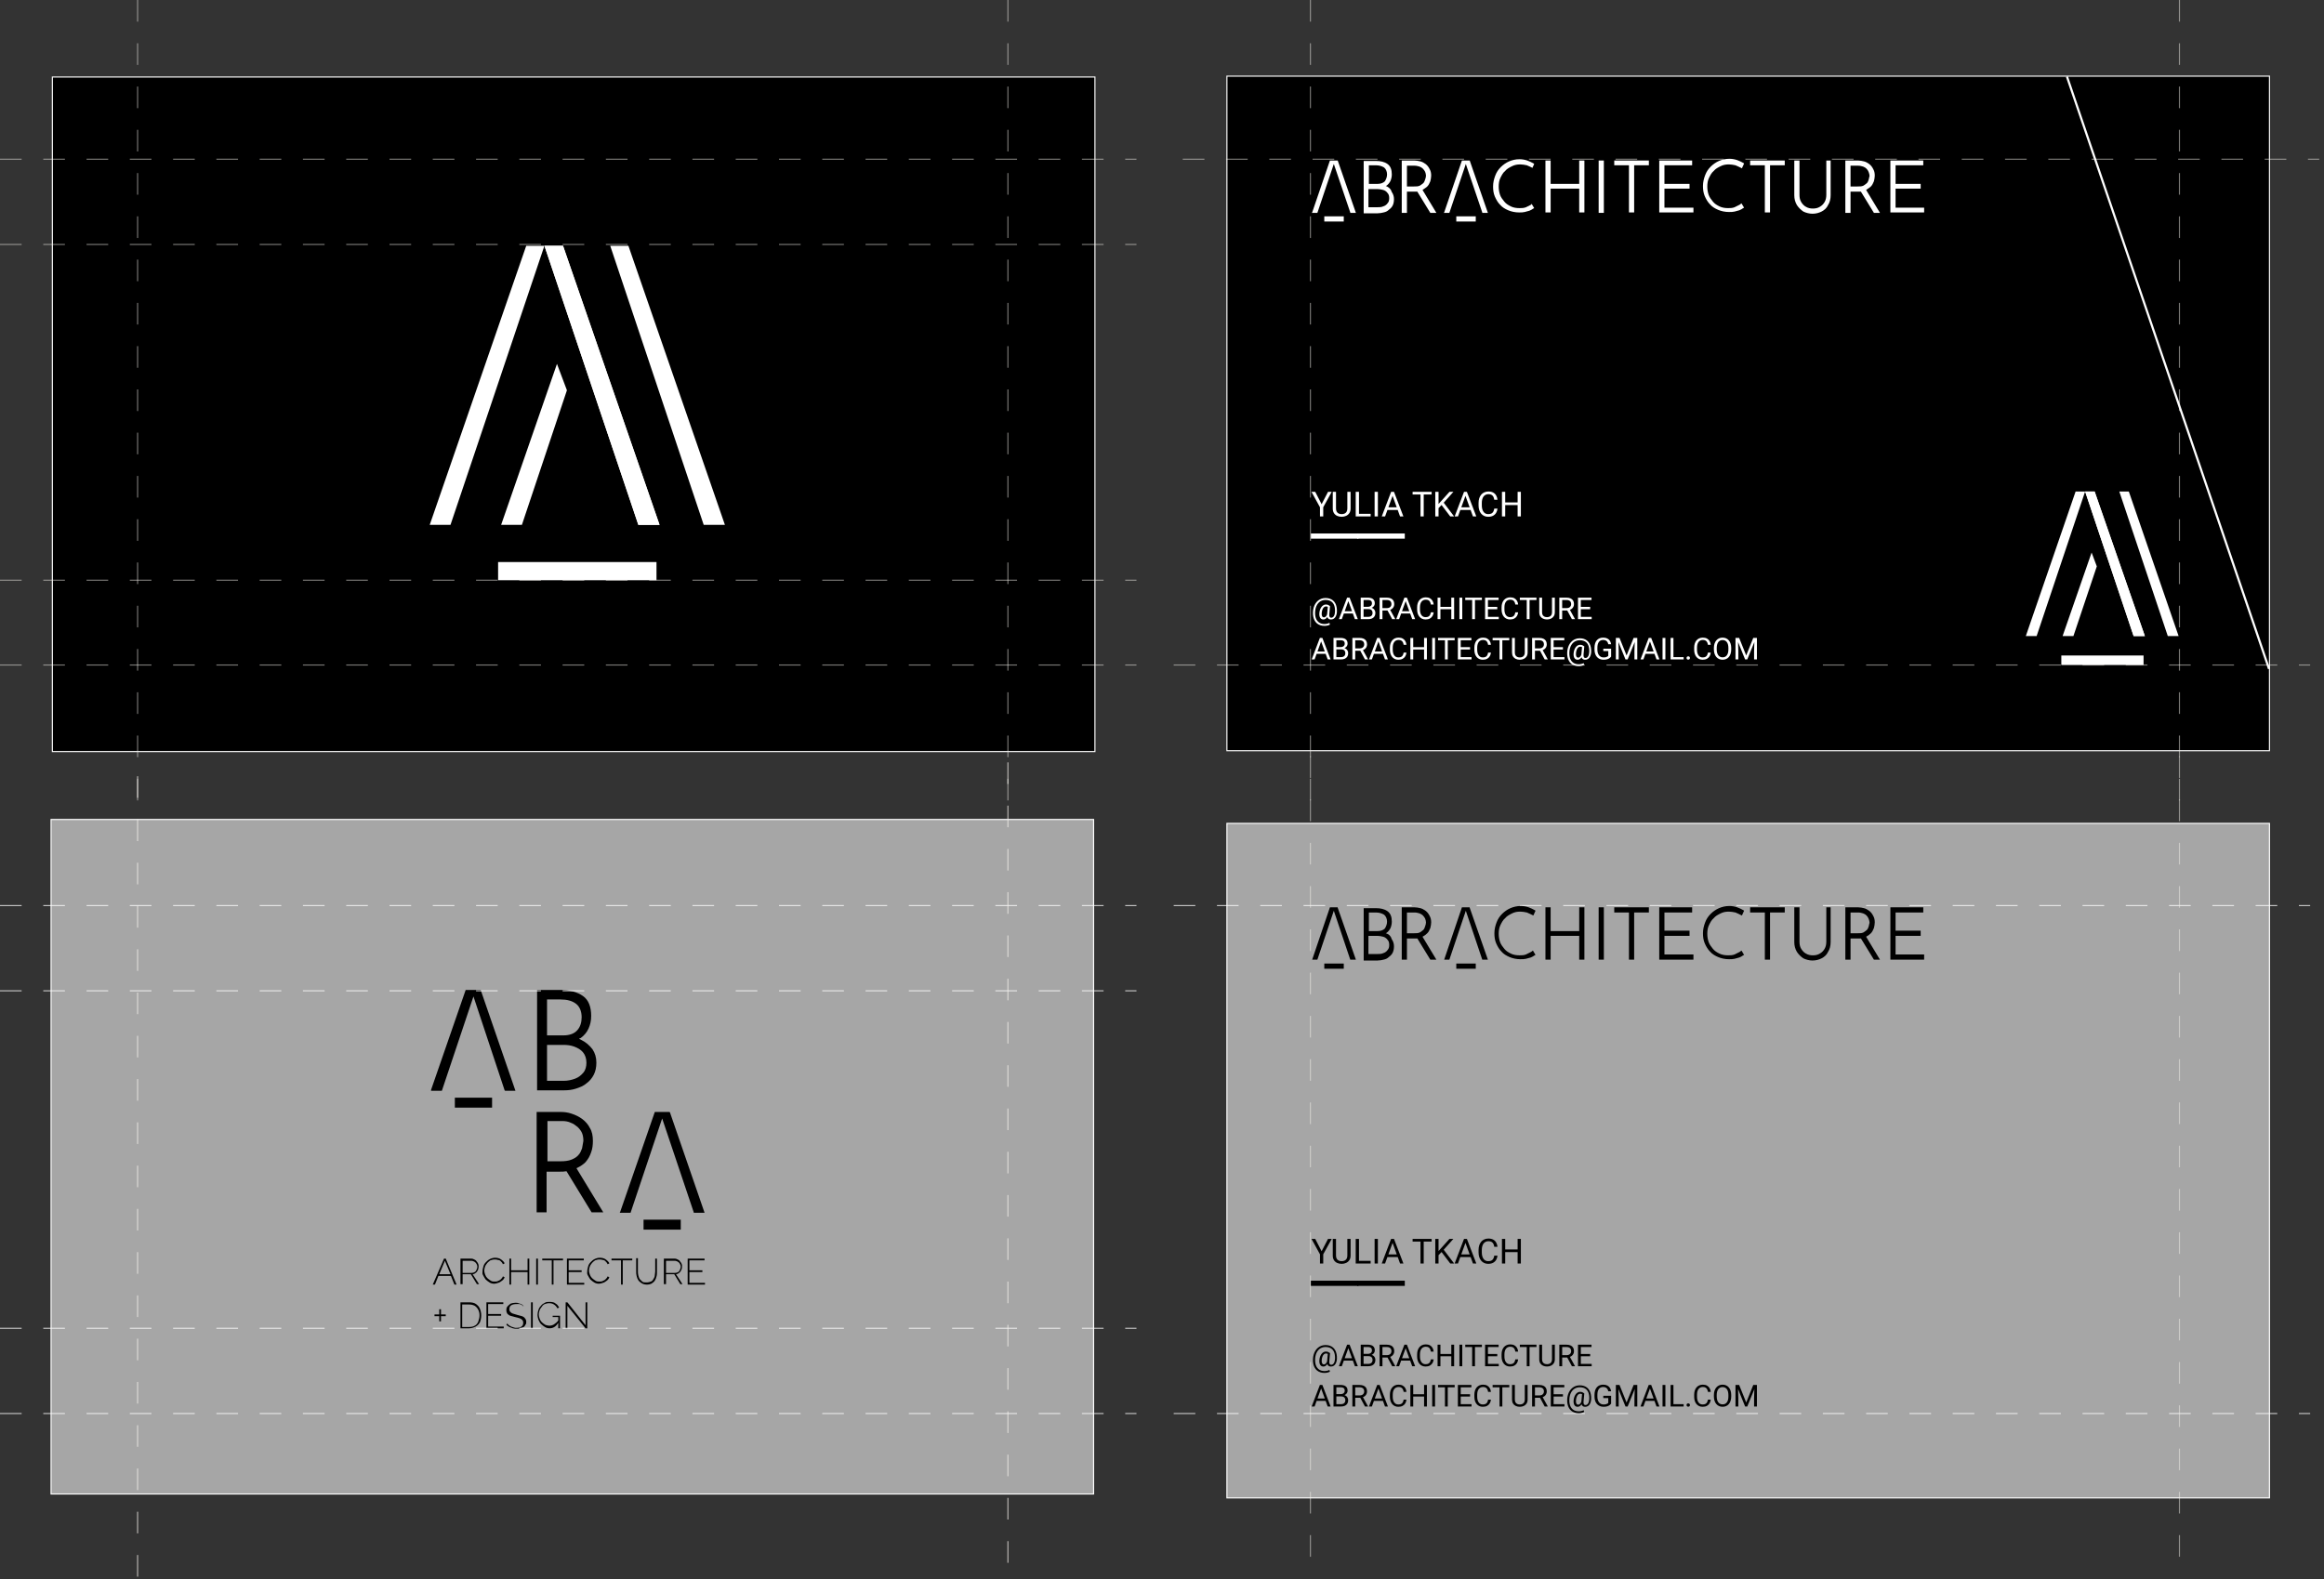<?xml version="1.0" encoding="UTF-8"?> <svg xmlns="http://www.w3.org/2000/svg" width="537" height="365" viewBox="0 0 537 365" fill="none"><rect x="0" y="0" width="537" height="365" fill="#333333" stroke="none"/><g clip-path="url(#clip0_872_3634)"><path d="M253.002 17.801H12.102V173.701H253.002V17.801Z" fill="black" stroke="white" stroke-width="0.25" stroke-miterlimit="10"></path><path d="M524.4 17.602H283.5V173.502H524.4V17.602Z" fill="black" stroke="white" stroke-width="0.25" stroke-miterlimit="10"></path><path d="M524.4 190.301H283.5V346.201H524.4V190.301Z" fill="#A6A6A6" stroke="white" stroke-width="0.25" stroke-miterlimit="10"></path><path d="M152.397 121.301H147.497L125.797 56.801H130.097L152.397 121.301Z" fill="white"></path><path d="M152.397 121.301H147.497L125.797 56.801H130.097L152.397 121.301Z" fill="white"></path><path d="M99.297 121.301H104.097L125.797 56.801H121.597L99.297 121.301Z" fill="white"></path><path d="M115.797 121.302H120.597L130.997 90.202L128.697 84.102L115.797 121.302Z" fill="white"></path><path d="M167.5 121.301H162.6L141 56.801H145.2L167.5 121.301Z" fill="white"></path><path d="M151.694 129.902H115.094V134.102H151.694V129.902Z" fill="white"></path><path d="M495.605 147.002H493.005L481.805 113.602H484.005L495.605 147.002Z" fill="white"></path><path d="M495.605 147.002H493.005L481.805 113.602H484.005L495.605 147.002Z" fill="white"></path><path d="M468.102 147.002H470.602L481.802 113.602H479.602L468.102 147.002Z" fill="white"></path><path d="M476.602 147.003H479.102L484.502 130.903L483.302 127.703L476.602 147.003Z" fill="white"></path><path d="M503.403 147.002H500.903L489.703 113.602H491.903L503.403 147.002Z" fill="white"></path><path d="M495.305 151.5H476.305V153.7H495.305V151.5Z" fill="white"></path><path d="M252.697 189.398H11.797V345.298H252.697V189.398Z" fill="#A6A6A6" stroke="white" stroke-width="0.25" stroke-miterlimit="10"></path><path d="M134.402 240.401C134.202 240.301 134.002 240.201 133.802 240.101C133.902 240.001 134.102 239.901 134.202 239.901C135.002 239.301 135.602 238.601 136.002 237.701C136.402 236.801 136.602 235.901 136.602 234.801C136.602 232.701 136.002 231.101 134.702 230.201C133.402 229.301 131.702 228.801 129.402 228.801H124.102V252.001H130.302C131.302 252.001 132.202 251.901 133.102 251.601C134.002 251.301 134.802 251.001 135.502 250.401C136.202 249.901 136.802 249.201 137.202 248.401C137.602 247.601 137.802 246.701 137.802 245.601C137.802 244.401 137.502 243.401 136.902 242.501C136.202 241.601 135.402 240.901 134.402 240.401ZM130.202 239.301H126.402V231.001H129.502C131.002 231.001 132.202 231.301 133.102 232.001C133.902 232.601 134.402 233.701 134.402 235.101C134.402 236.301 134.102 237.301 133.402 238.101C132.702 238.901 131.602 239.301 130.202 239.301ZM126.402 241.501H130.202C131.102 241.501 131.902 241.601 132.702 241.901C133.502 242.201 134.202 242.601 134.702 243.201C135.202 243.801 135.502 244.601 135.502 245.601C135.502 246.501 135.302 247.301 134.802 247.901C134.302 248.501 133.702 249.001 132.902 249.301C132.102 249.601 131.202 249.801 130.302 249.801H126.402V241.501Z" fill="black"></path><path d="M113.702 253.699H105.102V255.999H113.702V253.699Z" fill="black"></path><path d="M111.102 228.801H107.602L99.602 251.901V252.101H102.102L109.402 230.301L116.602 252.001L116.702 252.101H119.102L111.102 228.901V228.801Z" fill="black"></path><path d="M135.3 268.6C135.9 267.9 136.3 267.2 136.6 266.3C136.9 265.5 137 264.6 137 263.7C137 262.5 136.8 261.5 136.3 260.7C135.9 259.9 135.3 259.2 134.5 258.6C133.8 258.1 133 257.7 132.1 257.4C131.2 257.1 130.4 257 129.5 257H124V280.2H126.3V270.8H129.4C129.9 270.8 130.4 270.8 130.9 270.7L136.7 280.2H139.4L133.2 270C134.1 269.6 134.8 269.1 135.3 268.6ZM134.5 265.4C134.3 265.9 134.1 266.5 133.7 266.9C133.3 267.4 132.8 267.7 132.1 268C131.4 268.3 130.5 268.4 129.5 268.4H126.5V259.1H129.9C130.6 259.1 131.3 259.2 131.9 259.5C132.5 259.7 133 260.1 133.5 260.5C133.9 260.9 134.3 261.4 134.5 261.9C134.7 262.4 134.8 263 134.8 263.7C134.7 264.3 134.6 264.9 134.5 265.4Z" fill="black"></path><path d="M154.703 257H151.303L143.303 280.1L143.203 280.3H145.703L153.003 258.5L160.303 280.2V280.3H162.803L154.803 257.1L154.703 257Z" fill="black"></path><path d="M157.303 281.898H148.703V284.198H157.303V281.898Z" fill="black"></path><path d="M102.6 290.898H103L105.5 296.898H105L104.2 294.898H101.3L100.5 296.898H100L102.6 290.898ZM104.1 294.498L102.8 291.398L101.5 294.498H104.1Z" fill="black"></path><path d="M106.398 296.898V290.898H108.898C109.198 290.898 109.398 290.998 109.598 291.098C109.798 291.198 109.998 291.298 110.098 291.498C110.298 291.698 110.398 291.898 110.498 292.098C110.598 292.298 110.598 292.498 110.598 292.798C110.598 293.098 110.498 293.398 110.398 293.598C110.298 293.798 110.098 294.098 109.898 294.198C109.698 294.398 109.398 294.498 109.198 294.498L110.698 296.798H110.198L108.798 294.498H106.898V296.798H106.398V296.898ZM106.898 294.198H108.998C109.298 294.198 109.498 294.098 109.698 293.998C109.898 293.898 109.998 293.698 110.098 293.498C110.198 293.298 110.298 292.998 110.298 292.798C110.298 292.498 110.198 292.298 110.098 292.098C109.998 291.898 109.798 291.698 109.598 291.598C109.398 291.498 109.198 291.398 108.898 291.398H106.898V294.198Z" fill="black"></path><path d="M111.502 293.799C111.502 293.399 111.602 293.099 111.702 292.699C111.802 292.299 112.002 291.999 112.302 291.699C112.602 291.399 112.802 291.199 113.202 290.999C113.602 290.799 114.002 290.699 114.402 290.699C114.902 290.699 115.402 290.799 115.802 291.099C116.202 291.399 116.502 291.699 116.602 291.999L116.202 292.199C116.102 291.899 115.902 291.699 115.702 291.499C115.502 291.299 115.302 291.199 115.002 291.199C114.802 291.099 114.502 291.099 114.302 291.099C113.902 291.099 113.602 291.199 113.302 291.299C113.002 291.499 112.802 291.699 112.602 291.899C112.402 292.199 112.202 292.399 112.102 292.699C112.002 292.999 111.902 293.299 111.902 293.599C111.902 293.999 112.002 294.299 112.102 294.599C112.202 294.899 112.402 295.199 112.602 295.399C112.802 295.599 113.102 295.799 113.402 295.999C113.702 296.199 114.002 296.199 114.302 296.199C114.502 296.199 114.802 296.199 115.002 296.099C115.202 295.999 115.502 295.899 115.702 295.699C115.902 295.499 116.102 295.299 116.202 294.999L116.602 295.199C116.502 295.499 116.302 295.799 116.002 295.999C115.702 296.199 115.502 296.399 115.102 296.499C114.802 296.599 114.502 296.699 114.202 296.699C113.802 296.699 113.402 296.599 113.102 296.399C112.802 296.199 112.502 295.999 112.202 295.699C112.002 295.399 111.802 295.099 111.602 294.699C111.402 294.299 111.502 294.199 111.502 293.799Z" fill="black"></path><path d="M122.303 290.898V296.898H121.903V293.998H118.103V296.898H117.703V290.898H118.103V293.598H121.903V290.898H122.303Z" fill="black"></path><path d="M123.898 296.898V290.898H124.298V296.898H123.898Z" fill="black"></path><path d="M130.097 291.298H127.897V296.898H127.497V291.298H125.297V290.898H130.097V291.298Z" fill="black"></path><path d="M135 296.498V296.898H131V290.898H134.9V291.298H131.4V293.598H134.4V293.998H131.4V296.498H135Z" fill="black"></path><path d="M135.697 293.799C135.697 293.399 135.797 293.099 135.897 292.699C135.997 292.299 136.197 291.999 136.497 291.699C136.797 291.399 136.997 291.199 137.397 290.999C137.797 290.799 138.197 290.699 138.597 290.699C139.097 290.699 139.597 290.799 139.997 291.099C140.397 291.399 140.697 291.699 140.797 291.999L140.397 292.199C140.297 291.899 140.097 291.699 139.897 291.499C139.697 291.299 139.497 291.199 139.197 291.199C138.997 291.099 138.697 291.099 138.497 291.099C138.097 291.099 137.797 291.199 137.497 291.299C137.197 291.499 136.997 291.699 136.797 291.899C136.597 292.199 136.397 292.399 136.297 292.699C136.197 292.999 136.097 293.299 136.097 293.599C136.097 293.999 136.197 294.299 136.297 294.599C136.397 294.899 136.597 295.199 136.797 295.399C136.997 295.599 137.297 295.799 137.597 295.999C137.897 296.199 138.197 296.199 138.497 296.199C138.697 296.199 138.997 296.199 139.197 296.099C139.397 295.999 139.697 295.899 139.897 295.699C140.097 295.499 140.297 295.299 140.397 294.999L140.797 295.199C140.697 295.499 140.497 295.799 140.197 295.999C139.897 296.199 139.697 296.399 139.297 296.499C138.997 296.599 138.697 296.699 138.397 296.699C137.997 296.699 137.597 296.599 137.297 296.399C136.997 296.199 136.697 295.999 136.397 295.699C136.197 295.399 135.997 295.099 135.797 294.699C135.597 294.299 135.697 294.199 135.697 293.799Z" fill="black"></path><path d="M146.097 291.298H143.897V296.898H143.497V291.298H141.297V290.898H146.097V291.298Z" fill="black"></path><path d="M149.5 296.901C149 296.901 148.6 296.801 148.3 296.601C148 296.401 147.7 296.201 147.5 295.901C147.3 295.601 147.2 295.301 147.1 294.901C147 294.501 147 294.201 147 293.801V290.801H147.4V293.801C147.4 294.101 147.4 294.401 147.5 294.801C147.6 295.201 147.7 295.401 147.8 295.601C148 295.801 148.2 296.001 148.4 296.201C148.6 296.401 149 296.401 149.4 296.401C149.8 296.401 150.1 296.301 150.4 296.201C150.7 296.101 150.9 295.801 151 295.601C151.1 295.401 151.3 295.101 151.3 294.801C151.3 294.501 151.4 294.201 151.4 293.901V290.901H151.8V293.901C151.8 294.301 151.8 294.701 151.7 295.001C151.6 295.401 151.5 295.701 151.3 296.001C151.1 296.301 150.8 296.501 150.5 296.701C150.3 296.801 149.9 296.901 149.5 296.901Z" fill="black"></path><path d="M153.398 296.898V290.898H155.898C156.198 290.898 156.398 290.998 156.598 291.098C156.798 291.198 156.998 291.298 157.098 291.498C157.298 291.698 157.398 291.898 157.498 292.098C157.598 292.298 157.598 292.498 157.598 292.798C157.598 293.098 157.498 293.398 157.398 293.598C157.298 293.798 157.098 294.098 156.898 294.198C156.698 294.398 156.398 294.498 156.198 294.498L157.698 296.798H157.198L155.798 294.498H153.898V296.798H153.398V296.898ZM153.898 294.198H155.998C156.298 294.198 156.498 294.098 156.698 293.998C156.898 293.898 156.998 293.698 157.098 293.498C157.198 293.298 157.298 292.998 157.298 292.798C157.298 292.498 157.198 292.298 157.098 292.098C156.998 291.898 156.798 291.698 156.598 291.598C156.398 291.498 156.198 291.398 155.898 291.398H153.898V294.198Z" fill="black"></path><path d="M162.898 296.498V296.898H158.898V290.898H162.798V291.298H159.298V293.598H162.298V293.998H159.298V296.498H162.898Z" fill="black"></path><path d="M102.998 303.798V304.198H101.898V305.398H101.498V304.198H100.398V303.798H101.498V302.598H101.898V303.798H102.998Z" fill="black"></path><path d="M106.398 307V301H108.398C108.998 301 109.598 301.1 109.998 301.4C110.398 301.7 110.698 302 110.898 302.5C111.098 303 111.198 303.5 111.198 304C111.198 304.6 111.098 305.1 110.898 305.6C110.698 306 110.298 306.4 109.898 306.6C109.498 306.8 108.998 307 108.398 307H106.398ZM110.798 304C110.798 303.5 110.698 303.1 110.498 302.7C110.298 302.3 109.998 302 109.698 301.8C109.298 301.6 108.898 301.5 108.398 301.5H106.798V306.7H108.398C108.898 306.7 109.398 306.6 109.698 306.4C110.098 306.2 110.298 305.9 110.498 305.5C110.698 304.9 110.798 304.5 110.798 304Z" fill="black"></path><path d="M116.398 306.6V307H112.398V301H116.298V301.4H112.798V303.7H115.798V304.1H112.798V306.6H116.398Z" fill="black"></path><path d="M121 301.998C120.9 301.898 120.8 301.798 120.7 301.698C120.6 301.598 120.5 301.598 120.3 301.498C120.2 301.398 120 301.398 119.9 301.398C119.7 301.398 119.6 301.398 119.4 301.398C118.8 301.398 118.4 301.498 118.1 301.698C117.8 301.898 117.7 302.198 117.7 302.598C117.7 302.898 117.8 303.098 117.9 303.198C118 303.298 118.2 303.498 118.5 303.598C118.8 303.698 119.1 303.798 119.5 303.898C119.9 303.998 120.3 304.098 120.6 304.198C120.9 304.298 121.2 304.498 121.3 304.698C121.5 304.898 121.6 305.198 121.6 305.498C121.6 305.798 121.6 305.998 121.4 306.198C121.3 306.398 121.2 306.598 121 306.698C120.8 306.798 120.6 306.898 120.3 306.998C120 307.098 119.7 307.098 119.4 307.098C119.1 307.098 118.8 307.098 118.5 306.998C118.2 306.898 118 306.798 117.7 306.698C117.5 306.598 117.2 306.398 117 306.198L117.2 305.898C117.3 305.998 117.5 306.198 117.6 306.298C117.8 306.398 117.9 306.498 118.1 306.598C118.3 306.698 118.5 306.698 118.7 306.798C118.9 306.898 119.1 306.898 119.3 306.898C119.8 306.898 120.2 306.798 120.5 306.598C120.8 306.398 120.9 306.098 120.9 305.698C120.9 305.398 120.8 305.198 120.7 305.098C120.6 304.998 120.4 304.798 120.1 304.698C119.8 304.598 119.5 304.498 119 304.398C118.6 304.298 118.2 304.198 117.9 304.098C117.6 303.998 117.4 303.798 117.2 303.598C117.1 303.398 117 303.198 117 302.798C117 302.398 117.1 302.098 117.3 301.898C117.5 301.698 117.7 301.498 118 301.298C118.3 301.198 118.7 301.098 119.1 301.098C119.4 301.098 119.6 301.098 119.8 301.198C120 301.298 120.2 301.298 120.4 301.398C120.6 301.498 120.8 301.598 120.9 301.798L121 301.998Z" fill="black"></path><path d="M122.703 307V301H123.103V307H122.703Z" fill="black"></path><path d="M127.003 306.998C126.603 306.998 126.203 306.898 125.903 306.698C125.603 306.498 125.303 306.298 125.003 305.998C124.703 305.698 124.603 305.398 124.403 304.998C124.303 304.598 124.203 304.298 124.203 303.898C124.203 303.498 124.303 303.098 124.403 302.798C124.503 302.398 124.703 302.098 125.003 301.798C125.203 301.498 125.503 301.298 125.903 301.098C126.203 300.898 126.603 300.898 127.003 300.898C127.603 300.898 128.103 300.998 128.403 301.298C128.803 301.498 129.003 301.898 129.203 302.198L128.803 302.398C128.603 301.998 128.303 301.698 128.003 301.498C127.703 301.298 127.303 301.198 126.903 301.198C126.503 301.198 126.203 301.298 125.903 301.398C125.603 301.498 125.403 301.698 125.203 301.998C125.003 302.298 124.803 302.498 124.703 302.798C124.603 303.098 124.503 303.398 124.503 303.798C124.503 304.198 124.603 304.498 124.703 304.798C124.803 305.098 125.003 305.398 125.203 305.598C125.403 305.798 125.703 305.998 126.003 306.198C126.303 306.298 126.603 306.398 126.903 306.398C127.303 306.398 127.703 306.298 128.003 306.098C128.303 305.898 128.703 305.598 129.003 305.198V305.698C128.503 306.598 127.803 306.998 127.003 306.998ZM129.103 304.398H127.703V304.098H129.403V306.998H129.003V304.398H129.103Z" fill="black"></path><path d="M131.103 301.8V307H130.703V301H131.103L135.303 306.3V301H135.703V307H135.303L131.103 301.8Z" fill="black"></path><path opacity="0.5" d="M31.797 0V185.2" stroke="#F2F0EA" stroke-width="0.25" stroke-miterlimit="10" stroke-dasharray="5 5"></path><path opacity="0.5" d="M302.797 0V185.2" stroke="#F2F0EA" stroke-width="0.25" stroke-miterlimit="10" stroke-dasharray="5 5"></path><path opacity="0.7" d="M31.797 179.398V364.598" stroke="#F2F0EA" stroke-width="0.25" stroke-miterlimit="10" stroke-dasharray="5 5"></path><path opacity="0.5" d="M0 36.801H262.6" stroke="#F2F0EA" stroke-width="0.25" stroke-miterlimit="10" stroke-dasharray="5 5"></path><path opacity="0.5" d="M273.297 36.801H535.897" stroke="#F2F0EA" stroke-width="0.25" stroke-miterlimit="10" stroke-dasharray="5 5"></path><path opacity="0.5" d="M0 153.699H262.6" stroke="#F2F0EA" stroke-width="0.25" stroke-miterlimit="10" stroke-dasharray="5 5"></path><path opacity="0.5" d="M271.203 153.699H533.803" stroke="#F2F0EA" stroke-width="0.25" stroke-miterlimit="10" stroke-dasharray="5 5"></path><path opacity="0.5" d="M0 134.102H262.6" stroke="#F2F0EA" stroke-width="0.25" stroke-miterlimit="10" stroke-dasharray="5 5"></path><path opacity="0.5" d="M0 56.5H262.6" stroke="#F2F0EA" stroke-width="0.25" stroke-miterlimit="10" stroke-dasharray="5 5"></path><path opacity="0.7" d="M0 209.301H262.6" stroke="white" stroke-width="0.25" stroke-miterlimit="10" stroke-dasharray="5 5"></path><path opacity="0.7" d="M0 229H262.6" stroke="white" stroke-width="0.25" stroke-miterlimit="10" stroke-dasharray="5 5"></path><path opacity="0.7" d="M0 307H262.6" stroke="white" stroke-width="0.25" stroke-miterlimit="10" stroke-dasharray="5 5"></path><path opacity="0.7" d="M0 326.699H262.6" stroke="white" stroke-width="0.25" stroke-miterlimit="10" stroke-dasharray="5 5"></path><path opacity="0.7" d="M271.203 209.301H533.803" stroke="white" stroke-width="0.25" stroke-miterlimit="10" stroke-dasharray="5 5"></path><path opacity="0.7" d="M271.203 326.699H533.803" stroke="white" stroke-width="0.25" stroke-miterlimit="10" stroke-dasharray="5 5"></path><path opacity="0.5" d="M232.898 0V185.2" stroke="#F2F0EA" stroke-width="0.25" stroke-miterlimit="10" stroke-dasharray="5 5"></path><path opacity="0.5" d="M503.602 0V185.2" stroke="#F2F0EA" stroke-width="0.25" stroke-miterlimit="10" stroke-dasharray="5 5"></path><path opacity="0.5" d="M302.797 174.801V360.001" stroke="#F2F0EA" stroke-width="0.25" stroke-miterlimit="10" stroke-dasharray="5 5"></path><path opacity="0.5" d="M503.602 174.801V360.001" stroke="#F2F0EA" stroke-width="0.25" stroke-miterlimit="10" stroke-dasharray="5 5"></path><path opacity="0.7" d="M232.898 176.199V361.499" stroke="#F2F0EA" stroke-width="0.25" stroke-miterlimit="10" stroke-dasharray="5 5"></path><path d="M310.5 50H306V51.2H310.5V50Z" fill="white"></path><path d="M320.502 43.099C320.402 43.099 320.302 42.999 320.202 42.999C320.302 42.999 320.302 42.899 320.402 42.899C320.802 42.599 321.102 42.199 321.302 41.799C321.502 41.299 321.602 40.799 321.602 40.299C321.602 39.199 321.302 38.399 320.602 37.899C319.902 37.399 319.002 37.199 317.902 37.199H315.102V49.299H318.302C318.802 49.299 319.302 49.199 319.702 49.099C320.202 48.999 320.602 48.799 320.902 48.499C321.302 48.199 321.602 47.899 321.802 47.499C322.002 47.099 322.102 46.599 322.102 45.999C322.102 45.399 321.902 44.799 321.602 44.399C321.402 43.699 321.002 43.399 320.502 43.099ZM318.302 42.499H316.302V38.199H317.902C318.702 38.199 319.302 38.399 319.802 38.699C320.202 38.999 320.502 39.599 320.502 40.299C320.502 40.899 320.302 41.399 320.002 41.899C319.602 42.299 319.002 42.499 318.302 42.499ZM316.302 43.699H318.302C318.702 43.699 319.202 43.799 319.602 43.899C320.002 43.999 320.402 44.299 320.602 44.599C320.902 44.899 321.002 45.299 321.002 45.799C321.002 46.299 320.902 46.699 320.602 46.999C320.402 47.299 320.002 47.599 319.602 47.699C319.202 47.899 318.702 47.899 318.202 47.899H316.202V43.699H316.302Z" fill="white"></path><path d="M329.798 43.098C330.098 42.798 330.298 42.398 330.498 41.898C330.598 41.498 330.698 40.998 330.698 40.598C330.698 39.998 330.598 39.498 330.298 38.998C330.098 38.598 329.798 38.198 329.398 37.898C328.998 37.598 328.598 37.398 328.198 37.298C327.798 37.198 327.298 37.098 326.798 37.098H323.898V49.198H325.098V44.298H326.698C326.998 44.298 327.198 44.298 327.498 44.298L330.498 49.198H331.898L328.698 43.898C329.098 43.598 329.498 43.398 329.798 43.098ZM329.298 41.498C329.198 41.798 329.098 42.098 328.898 42.298C328.698 42.498 328.398 42.698 328.098 42.898C327.698 43.098 327.298 43.098 326.698 43.098H325.098V38.298H326.898C327.298 38.298 327.598 38.398 327.998 38.498C328.298 38.598 328.598 38.798 328.798 38.998C328.998 39.198 329.198 39.498 329.298 39.698C329.398 39.998 329.498 40.298 329.498 40.598C329.498 40.898 329.398 41.198 329.298 41.498Z" fill="white"></path><path d="M309.102 37.098H307.302L303.202 49.098L303.102 49.198H304.402L308.202 37.898L312.002 49.098V49.198H313.302L309.102 37.098Z" fill="white"></path><path d="M353.8 47.301C353.4 47.501 353 47.701 352.6 47.901C352.1 48.101 351.6 48.101 351.1 48.101C350.4 48.101 349.7 48.001 349.1 47.701C348.5 47.401 348 47.101 347.6 46.601C347.2 46.101 346.8 45.601 346.6 45.001C346.4 44.401 346.3 43.801 346.3 43.101C346.3 42.401 346.4 41.701 346.7 41.101C347 40.501 347.3 39.901 347.8 39.501C348.2 39.001 348.8 38.701 349.4 38.401C350 38.101 350.6 38.001 351.3 38.001C351.8 38.001 352.3 38.101 352.8 38.201C353.3 38.401 353.7 38.601 354.1 38.801L354 39.001L354.5 37.901L354.4 37.801C353.9 37.501 353.4 37.301 352.9 37.101C352.3 36.901 351.7 36.801 351.1 36.801C350.2 36.801 349.4 37.001 348.7 37.301C348 37.601 347.3 38.101 346.8 38.601C346.2 39.201 345.8 39.801 345.5 40.601C345.2 41.401 345 42.201 345 43.101C345 43.901 345.1 44.701 345.4 45.401C345.7 46.101 346.1 46.801 346.6 47.301C347.1 47.901 347.8 48.301 348.5 48.601C349.2 48.901 350.1 49.101 351 49.101C351.5 49.101 351.9 49.101 352.3 49.001C352.7 48.901 353.1 48.801 353.4 48.701C353.7 48.601 354 48.401 354.3 48.201L354.5 48.101L353.9 47.101L353.8 47.301Z" fill="white"></path><path d="M364.902 42.498H358.302V37.098H357.102V49.098H358.302V43.598H364.902V49.098H366.102V37.098H364.902V42.498Z" fill="white"></path><path d="M370.598 37.098H369.398V49.198H370.598V37.098Z" fill="white"></path><path d="M373 38.198H376.4V49.098H377.6V38.198H381V37.098H373V38.198Z" fill="white"></path><path d="M384.598 43.598H390.398V42.498H384.598V38.198H390.998V37.098H383.398V49.098H391.298V47.998H384.598V43.598Z" fill="white"></path><path d="M402 47.299C401.6 47.499 401.2 47.699 400.8 47.899C400.3 48.099 399.8 48.099 399.3 48.099C398.6 48.099 397.9 47.999 397.3 47.699C396.7 47.399 396.2 47.099 395.8 46.599C395.4 46.099 395 45.599 394.8 44.999C394.6 44.399 394.5 43.799 394.5 43.099C394.5 42.399 394.6 41.699 394.9 41.099C395.2 40.499 395.5 39.899 396 39.499C396.4 38.999 397 38.699 397.6 38.399C398.2 38.099 398.8 37.999 399.5 37.999C400 37.999 400.5 38.099 401 38.199C401.5 38.399 401.9 38.599 402.3 38.799L402.5 38.899L403 37.799L402.9 37.699C402.4 37.399 401.9 37.199 401.4 36.999C400.8 36.799 400.2 36.699 399.6 36.699C398.7 36.699 397.9 36.899 397.2 37.199C396.5 37.499 395.8 37.999 395.3 38.499C394.7 39.099 394.3 39.699 394 40.499C393.7 41.299 393.5 42.099 393.5 42.999C393.5 43.799 393.6 44.599 393.9 45.299C394.2 45.999 394.6 46.699 395.1 47.199C395.6 47.799 396.3 48.199 397 48.499C397.7 48.799 398.6 48.999 399.5 48.999C400 48.999 400.4 48.999 400.8 48.899C401.2 48.799 401.6 48.699 401.9 48.599C402.2 48.499 402.5 48.299 402.8 48.099L403 47.999L402.4 46.999L402 47.299Z" fill="white"></path><path d="M404.398 38.198H407.798V49.098H408.998V38.198H412.398V37.098H404.398V38.198Z" fill="white"></path><path d="M422.002 44.998C422.002 45.598 421.902 46.198 421.602 46.698C421.302 47.198 421.002 47.498 420.502 47.798C420.002 48.098 419.502 48.198 418.902 48.198C418.302 48.198 417.802 48.098 417.302 47.798C416.902 47.598 416.502 47.198 416.202 46.698C415.902 46.198 415.802 45.698 415.802 44.998V37.098H414.602V45.098C414.602 45.998 414.802 46.698 415.202 47.398C415.602 47.998 416.102 48.498 416.702 48.898C417.302 49.198 418.102 49.398 418.802 49.398C419.602 49.398 420.302 49.198 420.902 48.898C421.502 48.598 422.102 48.098 422.402 47.398C422.802 46.798 423.002 45.998 423.002 45.098V37.098H422.002V44.998Z" fill="white"></path><path d="M432.298 43.098C432.598 42.798 432.798 42.398 432.998 41.898C433.098 41.498 433.198 40.998 433.198 40.598C433.198 39.998 433.098 39.498 432.798 38.998C432.598 38.598 432.298 38.198 431.898 37.898C431.498 37.598 431.098 37.398 430.698 37.298C430.298 37.198 429.798 37.098 429.298 37.098H426.398V49.198H427.598V44.298H429.198C429.498 44.298 429.698 44.298 429.998 44.298L432.998 49.198H434.398L431.198 43.898C431.598 43.598 431.998 43.398 432.298 43.098ZM431.798 41.498C431.698 41.798 431.598 42.098 431.398 42.298C431.198 42.498 430.898 42.698 430.598 42.898C430.198 43.098 429.798 43.098 429.198 43.098H427.598V38.298H429.398C429.798 38.298 430.098 38.398 430.498 38.498C430.798 38.598 431.098 38.798 431.298 38.998C431.498 39.198 431.698 39.498 431.798 39.798C431.898 40.098 431.998 40.398 431.998 40.698C431.898 40.898 431.898 41.198 431.798 41.498Z" fill="white"></path><path d="M438.005 47.998V43.598H443.805V42.498H438.005V38.198H444.405V37.098H436.805V49.098H444.605V47.998H438.005Z" fill="white"></path><path d="M339.602 37.098H337.802L333.702 49.098L333.602 49.198H334.902L338.702 37.898L342.502 49.098V49.198H343.802L339.602 37.098Z" fill="white"></path><path d="M341 50H336.5V51.2H341V50Z" fill="white"></path><path d="M477.602 17.699L524.302 154.599" stroke="white" stroke-width="0.5" stroke-miterlimit="10"></path><path d="M313.898 123.301H302.898V124.501H313.898V123.301Z" fill="white"></path><path d="M313.898 296H302.898V297.2H313.898V296Z" fill="black"></path><path d="M324.602 123.301H313.602V124.501H324.602V123.301Z" fill="white"></path><path d="M303.906 113.676L305.383 116.531L306.863 113.676H307.719L305.758 117.238V119.363H305.004V117.238L303.043 113.676H303.906ZM311.328 113.676H312.078V117.523C312.078 117.951 311.983 118.306 311.793 118.59C311.603 118.874 311.35 119.087 311.035 119.23C310.723 119.371 310.383 119.441 310.016 119.441C309.63 119.441 309.281 119.371 308.969 119.23C308.659 119.087 308.413 118.874 308.23 118.59C308.051 118.306 307.961 117.951 307.961 117.523V113.676H308.707V117.523C308.707 117.82 308.762 118.065 308.871 118.258C308.98 118.451 309.133 118.594 309.328 118.688C309.526 118.781 309.755 118.828 310.016 118.828C310.279 118.828 310.508 118.781 310.703 118.688C310.901 118.594 311.055 118.451 311.164 118.258C311.273 118.065 311.328 117.82 311.328 117.523V113.676ZM316.711 118.75V119.363H313.867V118.75H316.711ZM314.016 113.676V119.363H313.262V113.676H314.016ZM318.383 113.676V119.363H317.629V113.676H318.383ZM321.93 114.18L320.047 119.363H319.277L321.445 113.676H321.941L321.93 114.18ZM323.508 119.363L321.621 114.18L321.609 113.676H322.105L324.281 119.363H323.508ZM323.41 117.258V117.875H320.215V117.258H323.41ZM328.973 113.676V119.363H328.23V113.676H328.973ZM330.801 113.676V114.293H326.406V113.676H330.801ZM332.398 113.676V119.363H331.645V113.676H332.398ZM335.832 113.676L333.469 116.328L332.141 117.707L332.016 116.902L333.016 115.801L334.926 113.676H335.832ZM335.105 119.363L333 116.59L333.449 115.992L336.004 119.363H335.105ZM338.773 114.18L336.891 119.363H336.121L338.289 113.676H338.785L338.773 114.18ZM340.352 119.363L338.465 114.18L338.453 113.676H338.949L341.125 119.363H340.352ZM340.254 117.258V117.875H337.059V117.258H340.254ZM345.273 117.555H346.023C345.984 117.914 345.882 118.236 345.715 118.52C345.548 118.803 345.312 119.029 345.008 119.195C344.703 119.359 344.323 119.441 343.867 119.441C343.534 119.441 343.23 119.379 342.957 119.254C342.686 119.129 342.453 118.952 342.258 118.723C342.062 118.491 341.911 118.214 341.805 117.891C341.701 117.565 341.648 117.203 341.648 116.805V116.238C341.648 115.84 341.701 115.479 341.805 115.156C341.911 114.831 342.064 114.552 342.262 114.32C342.462 114.089 342.703 113.91 342.984 113.785C343.266 113.66 343.582 113.598 343.934 113.598C344.363 113.598 344.727 113.678 345.023 113.84C345.32 114.001 345.551 114.225 345.715 114.512C345.882 114.796 345.984 115.125 346.023 115.5H345.273C345.237 115.234 345.169 115.007 345.07 114.816C344.971 114.624 344.831 114.475 344.648 114.371C344.466 114.267 344.228 114.215 343.934 114.215C343.681 114.215 343.458 114.263 343.266 114.359C343.076 114.456 342.915 114.592 342.785 114.77C342.658 114.947 342.561 115.159 342.496 115.406C342.431 115.654 342.398 115.928 342.398 116.23V116.805C342.398 117.083 342.427 117.345 342.484 117.59C342.544 117.835 342.634 118.049 342.754 118.234C342.874 118.419 343.026 118.565 343.211 118.672C343.396 118.776 343.615 118.828 343.867 118.828C344.188 118.828 344.443 118.777 344.633 118.676C344.823 118.574 344.966 118.428 345.062 118.238C345.161 118.048 345.232 117.82 345.273 117.555ZM350.766 116.121V116.734H347.688V116.121H350.766ZM347.805 113.676V119.363H347.051V113.676H347.805ZM351.422 113.676V119.363H350.672V113.676H351.422Z" fill="white"></path><path d="M308.918 141.386C308.909 141.596 308.877 141.807 308.822 142.019C308.768 142.228 308.686 142.421 308.576 142.596C308.467 142.772 308.324 142.913 308.149 143.02C307.976 143.125 307.766 143.177 307.52 143.177C307.363 143.177 307.225 143.15 307.106 143.095C306.99 143.038 306.895 142.957 306.819 142.853C306.746 142.748 306.695 142.621 306.666 142.473C306.638 142.325 306.634 142.16 306.652 141.978L306.826 140.084H307.329L307.154 141.978C307.141 142.144 307.144 142.279 307.165 142.384C307.187 142.489 307.222 142.57 307.267 142.627C307.313 142.682 307.364 142.719 307.421 142.74C307.48 142.76 307.537 142.771 307.592 142.771C307.729 142.771 307.85 142.735 307.958 142.665C308.065 142.592 308.155 142.493 308.228 142.367C308.303 142.24 308.361 142.093 308.402 141.926C308.443 141.758 308.468 141.578 308.477 141.386C308.493 141.047 308.477 140.735 308.429 140.45C308.384 140.165 308.305 139.912 308.193 139.691C308.084 139.47 307.94 139.283 307.763 139.13C307.585 138.978 307.373 138.861 307.127 138.782C306.881 138.702 306.599 138.662 306.283 138.662C305.996 138.662 305.73 138.707 305.486 138.795C305.245 138.882 305.027 139.007 304.833 139.171C304.642 139.335 304.477 139.533 304.338 139.763C304.201 139.993 304.093 140.253 304.013 140.542C303.936 140.829 303.89 141.139 303.876 141.472C303.861 141.813 303.879 142.128 303.931 142.415C303.984 142.7 304.068 142.954 304.184 143.177C304.303 143.403 304.452 143.593 304.632 143.748C304.812 143.905 305.02 144.024 305.257 144.104C305.494 144.186 305.759 144.227 306.05 144.227C306.251 144.227 306.454 144.203 306.659 144.155C306.866 144.107 307.039 144.042 307.178 143.96L307.308 144.35C307.149 144.452 306.949 144.528 306.71 144.579C306.473 144.629 306.249 144.654 306.037 144.654C305.69 144.654 305.374 144.606 305.086 144.51C304.802 144.417 304.549 144.279 304.328 144.097C304.109 143.917 303.927 143.697 303.781 143.437C303.635 143.18 303.528 142.886 303.459 142.555C303.391 142.225 303.365 141.864 303.381 141.472C303.397 141.098 303.453 140.746 303.548 140.416C303.646 140.085 303.78 139.785 303.948 139.517C304.117 139.248 304.317 139.016 304.55 138.823C304.785 138.627 305.048 138.476 305.339 138.372C305.633 138.267 305.952 138.214 306.296 138.214C306.647 138.214 306.965 138.262 307.25 138.358C307.535 138.454 307.784 138.591 307.999 138.771C308.215 138.951 308.394 139.171 308.535 139.431C308.676 139.691 308.779 139.985 308.843 140.313C308.909 140.641 308.934 140.999 308.918 141.386ZM305.408 141.677C305.392 141.836 305.392 141.979 305.408 142.104C305.424 142.229 305.454 142.335 305.5 142.422C305.546 142.508 305.605 142.575 305.678 142.62C305.753 142.663 305.841 142.685 305.941 142.685C306.007 142.685 306.076 142.669 306.149 142.637C306.222 142.603 306.294 142.551 306.365 142.48C306.435 142.409 306.501 142.317 306.563 142.203C306.625 142.089 306.676 141.952 306.717 141.793L306.942 142.039C306.89 142.226 306.822 142.39 306.737 142.531C306.655 142.673 306.563 142.791 306.46 142.887C306.358 142.982 306.249 143.055 306.132 143.105C306.018 143.153 305.902 143.177 305.784 143.177C305.617 143.177 305.472 143.142 305.346 143.071C305.221 142.998 305.119 142.896 305.042 142.764C304.965 142.632 304.91 142.474 304.878 142.292C304.848 142.107 304.844 141.902 304.864 141.677C304.885 141.438 304.927 141.216 304.991 141.014C305.055 140.811 305.133 140.63 305.227 140.47C305.322 140.311 305.429 140.175 305.548 140.063C305.669 139.952 305.796 139.868 305.931 139.811C306.065 139.751 306.203 139.722 306.344 139.722C306.59 139.722 306.784 139.758 306.925 139.831C307.067 139.902 307.201 139.986 307.329 140.084L307.038 140.422C306.972 140.359 306.885 140.299 306.778 140.245C306.671 140.19 306.545 140.163 306.399 140.163C306.274 140.163 306.156 140.194 306.047 140.258C305.938 140.322 305.838 140.418 305.75 140.545C305.663 140.673 305.59 140.831 305.531 141.021C305.472 141.207 305.431 141.426 305.408 141.677ZM311.693 138.57L310.046 143.105H309.373L311.27 138.129H311.704L311.693 138.57ZM313.074 143.105L311.423 138.57L311.413 138.129H311.847L313.751 143.105H313.074ZM312.989 141.263V141.803H310.193V141.263H312.989ZM316.191 140.778H314.93L314.923 140.248H316.068C316.257 140.248 316.423 140.216 316.564 140.152C316.705 140.089 316.815 139.997 316.892 139.879C316.972 139.758 317.012 139.615 317.012 139.448C317.012 139.266 316.976 139.118 316.906 139.004C316.837 138.888 316.731 138.803 316.588 138.751C316.447 138.696 316.267 138.669 316.048 138.669H315.077V143.105H314.417V138.129H316.048C316.303 138.129 316.531 138.155 316.731 138.208C316.932 138.258 317.102 138.337 317.241 138.447C317.382 138.554 317.489 138.691 317.562 138.857C317.635 139.023 317.671 139.223 317.671 139.455C317.671 139.66 317.619 139.846 317.514 140.012C317.409 140.176 317.264 140.311 317.077 140.416C316.892 140.52 316.676 140.588 316.427 140.617L316.191 140.778ZM316.161 143.105H314.67L315.043 142.569H316.161C316.37 142.569 316.548 142.532 316.694 142.459C316.842 142.387 316.955 142.284 317.032 142.152C317.11 142.017 317.148 141.859 317.148 141.677C317.148 141.492 317.115 141.333 317.049 141.198C316.983 141.064 316.88 140.96 316.738 140.887C316.597 140.814 316.415 140.778 316.191 140.778H315.251L315.258 140.248H316.543L316.684 140.439C316.923 140.46 317.126 140.528 317.292 140.645C317.458 140.758 317.585 140.904 317.671 141.082C317.76 141.26 317.805 141.456 317.805 141.67C317.805 141.98 317.736 142.242 317.6 142.456C317.465 142.668 317.275 142.83 317.029 142.941C316.783 143.051 316.493 143.105 316.161 143.105ZM318.779 138.129H320.426C320.8 138.129 321.116 138.186 321.373 138.3C321.633 138.414 321.83 138.582 321.964 138.806C322.101 139.027 322.169 139.299 322.169 139.623C322.169 139.85 322.123 140.059 322.029 140.248C321.938 140.435 321.806 140.594 321.633 140.727C321.462 140.856 321.257 140.953 321.018 141.017L320.833 141.089H319.285L319.278 140.552H320.447C320.684 140.552 320.881 140.511 321.038 140.429C321.195 140.345 321.314 140.232 321.394 140.091C321.473 139.95 321.513 139.793 321.513 139.623C321.513 139.431 321.476 139.264 321.4 139.12C321.325 138.977 321.207 138.866 321.045 138.789C320.885 138.709 320.679 138.669 320.426 138.669H319.438V143.105H318.779V138.129ZM321.688 143.105L320.478 140.85L321.165 140.846L322.392 143.064V143.105H321.688ZM324.935 138.57L323.287 143.105H322.614L324.511 138.129H324.945L324.935 138.57ZM326.315 143.105L324.665 138.57L324.654 138.129H325.088L326.992 143.105H326.315ZM326.23 141.263V141.803H323.434V141.263H326.23ZM330.622 141.523H331.278C331.244 141.837 331.154 142.119 331.008 142.367C330.862 142.616 330.656 142.813 330.39 142.958C330.123 143.102 329.79 143.174 329.392 143.174C329.1 143.174 328.834 143.119 328.595 143.01C328.358 142.9 328.154 142.745 327.983 142.545C327.812 142.342 327.68 142.099 327.587 141.817C327.496 141.532 327.45 141.215 327.45 140.867V140.371C327.45 140.022 327.496 139.707 327.587 139.424C327.68 139.139 327.814 138.896 327.987 138.693C328.162 138.49 328.373 138.334 328.619 138.225C328.865 138.115 329.142 138.061 329.45 138.061C329.826 138.061 330.144 138.131 330.403 138.272C330.663 138.414 330.865 138.61 331.008 138.86C331.154 139.109 331.244 139.397 331.278 139.725H330.622C330.59 139.493 330.531 139.293 330.444 139.127C330.358 138.958 330.235 138.828 330.075 138.737C329.916 138.646 329.707 138.601 329.45 138.601C329.229 138.601 329.034 138.643 328.865 138.727C328.699 138.811 328.559 138.931 328.445 139.086C328.333 139.241 328.249 139.427 328.192 139.643C328.135 139.86 328.106 140.1 328.106 140.364V140.867C328.106 141.111 328.132 141.34 328.182 141.554C328.234 141.768 328.313 141.956 328.417 142.118C328.522 142.279 328.656 142.407 328.817 142.5C328.979 142.592 329.171 142.637 329.392 142.637C329.672 142.637 329.895 142.593 330.062 142.504C330.228 142.415 330.353 142.287 330.438 142.121C330.524 141.955 330.586 141.755 330.622 141.523ZM335.428 140.269V140.805H332.734V140.269H335.428ZM332.837 138.129V143.105H332.177V138.129H332.837ZM336.002 138.129V143.105H335.346V138.129H336.002ZM337.882 138.129V143.105H337.222V138.129H337.882ZM340.818 138.129V143.105H340.168V138.129H340.818ZM342.417 138.129V138.669H338.572V138.129H342.417ZM346.317 142.569V143.105H343.682V142.569H346.317ZM343.815 138.129V143.105H343.156V138.129H343.815ZM345.969 140.269V140.805H343.682V140.269H345.969ZM346.283 138.129V138.669H343.682V138.129H346.283ZM350.139 141.523H350.795C350.761 141.837 350.671 142.119 350.525 142.367C350.379 142.616 350.173 142.813 349.906 142.958C349.64 143.102 349.307 143.174 348.908 143.174C348.617 143.174 348.351 143.119 348.112 143.01C347.875 142.9 347.671 142.745 347.5 142.545C347.329 142.342 347.197 142.099 347.104 141.817C347.012 141.532 346.967 141.215 346.967 140.867V140.371C346.967 140.022 347.012 139.707 347.104 139.424C347.197 139.139 347.33 138.896 347.503 138.693C347.679 138.49 347.89 138.334 348.136 138.225C348.382 138.115 348.659 138.061 348.966 138.061C349.342 138.061 349.66 138.131 349.92 138.272C350.18 138.414 350.381 138.61 350.525 138.86C350.671 139.109 350.761 139.397 350.795 139.725H350.139C350.107 139.493 350.048 139.293 349.961 139.127C349.874 138.958 349.751 138.828 349.592 138.737C349.432 138.646 349.224 138.601 348.966 138.601C348.745 138.601 348.55 138.643 348.382 138.727C348.215 138.811 348.075 138.931 347.961 139.086C347.85 139.241 347.765 139.427 347.708 139.643C347.652 139.86 347.623 140.1 347.623 140.364V140.867C347.623 141.111 347.648 141.34 347.698 141.554C347.751 141.768 347.829 141.956 347.934 142.118C348.039 142.279 348.172 142.407 348.334 142.5C348.496 142.592 348.687 142.637 348.908 142.637C349.188 142.637 349.412 142.593 349.578 142.504C349.744 142.415 349.87 142.287 349.954 142.121C350.041 141.955 350.102 141.755 350.139 141.523ZM353.43 138.129V143.105H352.781V138.129H353.43ZM355.03 138.129V138.669H351.185V138.129H355.03ZM358.615 138.129H359.271V141.496C359.271 141.869 359.188 142.18 359.022 142.429C358.856 142.677 358.635 142.864 358.359 142.989C358.085 143.112 357.788 143.174 357.467 143.174C357.13 143.174 356.824 143.112 356.551 142.989C356.28 142.864 356.064 142.677 355.905 142.429C355.748 142.18 355.669 141.869 355.669 141.496V138.129H356.322V141.496C356.322 141.755 356.37 141.97 356.465 142.138C356.561 142.307 356.694 142.432 356.865 142.514C357.038 142.596 357.239 142.637 357.467 142.637C357.697 142.637 357.897 142.596 358.068 142.514C358.242 142.432 358.376 142.307 358.472 142.138C358.567 141.97 358.615 141.755 358.615 141.496V138.129ZM360.307 138.129H361.955C362.328 138.129 362.644 138.186 362.901 138.3C363.161 138.414 363.358 138.582 363.493 138.806C363.629 139.027 363.698 139.299 363.698 139.623C363.698 139.85 363.651 140.059 363.558 140.248C363.466 140.435 363.334 140.594 363.161 140.727C362.99 140.856 362.785 140.953 362.546 141.017L362.361 141.089H360.813L360.806 140.552H361.975C362.212 140.552 362.409 140.511 362.566 140.429C362.724 140.345 362.842 140.232 362.922 140.091C363.002 139.95 363.042 139.793 363.042 139.623C363.042 139.431 363.004 139.264 362.929 139.12C362.854 138.977 362.735 138.866 362.573 138.789C362.414 138.709 362.208 138.669 361.955 138.669H360.967V143.105H360.307V138.129ZM363.216 143.105L362.006 140.85L362.693 140.846L363.92 143.064V143.105H363.216ZM367.782 142.569V143.105H365.147V142.569H367.782ZM365.28 138.129V143.105H364.621V138.129H365.28ZM367.434 140.269V140.805H365.147V140.269H367.434ZM367.748 138.129V138.669H365.147V138.129H367.748Z" fill="white"></path><path d="M305.404 147.878L303.757 152.414H303.083L304.98 147.438H305.415L305.404 147.878ZM306.785 152.414L305.134 147.878L305.124 147.438H305.558L307.462 152.414H306.785ZM306.7 150.572V151.112H303.904V150.572H306.7ZM309.902 150.086H308.641L308.634 149.557H309.779C309.968 149.557 310.134 149.525 310.275 149.461C310.416 149.397 310.526 149.306 310.603 149.188C310.683 149.067 310.723 148.923 310.723 148.757C310.723 148.575 310.687 148.426 310.617 148.312C310.548 148.196 310.442 148.112 310.299 148.06C310.158 148.005 309.978 147.978 309.759 147.978H308.788V152.414H308.128V147.438H309.759C310.014 147.438 310.242 147.464 310.442 147.516C310.643 147.566 310.813 147.646 310.952 147.755C311.093 147.862 311.2 147.999 311.273 148.166C311.346 148.332 311.382 148.531 311.382 148.764C311.382 148.969 311.33 149.154 311.225 149.321C311.12 149.485 310.974 149.619 310.788 149.724C310.603 149.829 310.387 149.896 310.138 149.926L309.902 150.086ZM309.872 152.414H308.381L308.754 151.877H309.872C310.081 151.877 310.259 151.841 310.405 151.768C310.553 151.695 310.666 151.593 310.743 151.46C310.821 151.326 310.859 151.168 310.859 150.985C310.859 150.801 310.826 150.641 310.76 150.507C310.694 150.372 310.59 150.269 310.449 150.196C310.308 150.123 310.126 150.086 309.902 150.086H308.962L308.969 149.557H310.254L310.395 149.748C310.634 149.769 310.837 149.837 311.003 149.953C311.169 150.067 311.296 150.213 311.382 150.391C311.471 150.568 311.516 150.764 311.516 150.979C311.516 151.288 311.447 151.55 311.311 151.765C311.176 151.977 310.986 152.138 310.74 152.25C310.494 152.359 310.204 152.414 309.872 152.414ZM312.49 147.438H314.137C314.511 147.438 314.826 147.494 315.084 147.608C315.344 147.722 315.541 147.891 315.675 148.114C315.812 148.335 315.88 148.608 315.88 148.931C315.88 149.159 315.834 149.368 315.74 149.557C315.649 149.743 315.517 149.903 315.344 150.035C315.173 150.165 314.968 150.262 314.729 150.326L314.544 150.397H312.996L312.989 149.861H314.158C314.395 149.861 314.592 149.82 314.749 149.738C314.906 149.653 315.025 149.541 315.104 149.399C315.184 149.258 315.224 149.102 315.224 148.931C315.224 148.74 315.187 148.572 315.111 148.429C315.036 148.285 314.918 148.175 314.756 148.097C314.596 148.017 314.39 147.978 314.137 147.978H313.149V152.414H312.49V147.438ZM315.398 152.414L314.188 150.158L314.875 150.155L316.103 152.373V152.414H315.398ZM318.646 147.878L316.998 152.414H316.325L318.222 147.438H318.656L318.646 147.878ZM320.026 152.414L318.375 147.878L318.365 147.438H318.799L320.703 152.414H320.026ZM319.941 150.572V151.112H317.145V150.572H319.941ZM324.333 150.832H324.989C324.955 151.146 324.865 151.427 324.719 151.676C324.573 151.924 324.367 152.121 324.101 152.267C323.834 152.411 323.501 152.482 323.103 152.482C322.811 152.482 322.545 152.428 322.306 152.318C322.069 152.209 321.865 152.054 321.694 151.854C321.523 151.651 321.391 151.408 321.298 151.125C321.207 150.841 321.161 150.524 321.161 150.175V149.68C321.161 149.331 321.207 149.015 321.298 148.733C321.391 148.448 321.525 148.204 321.698 148.001C321.873 147.799 322.084 147.643 322.33 147.533C322.576 147.424 322.853 147.369 323.161 147.369C323.537 147.369 323.854 147.44 324.114 147.581C324.374 147.722 324.576 147.918 324.719 148.169C324.865 148.417 324.955 148.706 324.989 149.034H324.333C324.301 148.801 324.242 148.602 324.155 148.436C324.069 148.267 323.946 148.137 323.786 148.046C323.627 147.955 323.418 147.909 323.161 147.909C322.94 147.909 322.745 147.951 322.576 148.036C322.41 148.12 322.27 148.24 322.156 148.395C322.044 148.549 321.96 148.735 321.903 148.952C321.846 149.168 321.817 149.409 321.817 149.673V150.175C321.817 150.419 321.842 150.648 321.893 150.862C321.945 151.076 322.024 151.264 322.128 151.426C322.233 151.588 322.367 151.716 322.528 151.809C322.69 151.9 322.882 151.946 323.103 151.946C323.383 151.946 323.606 151.901 323.772 151.812C323.939 151.724 324.064 151.596 324.148 151.43C324.235 151.263 324.297 151.064 324.333 150.832ZM329.139 149.577V150.114H326.445V149.577H329.139ZM326.548 147.438V152.414H325.888V147.438H326.548ZM329.713 147.438V152.414H329.057V147.438H329.713ZM331.593 147.438V152.414H330.933V147.438H331.593ZM334.529 147.438V152.414H333.879V147.438H334.529ZM336.128 147.438V147.978H332.283V147.438H336.128ZM340.028 151.877V152.414H337.393V151.877H340.028ZM337.526 147.438V152.414H336.867V147.438H337.526ZM339.68 149.577V150.114H337.393V149.577H339.68ZM339.994 147.438V147.978H337.393V147.438H339.994ZM343.85 150.832H344.506C344.472 151.146 344.382 151.427 344.236 151.676C344.09 151.924 343.884 152.121 343.617 152.267C343.351 152.411 343.018 152.482 342.619 152.482C342.327 152.482 342.062 152.428 341.823 152.318C341.586 152.209 341.382 152.054 341.211 151.854C341.04 151.651 340.908 151.408 340.814 151.125C340.723 150.841 340.678 150.524 340.678 150.175V149.68C340.678 149.331 340.723 149.015 340.814 148.733C340.908 148.448 341.041 148.204 341.214 148.001C341.39 147.799 341.601 147.643 341.847 147.533C342.093 147.424 342.37 147.369 342.677 147.369C343.053 147.369 343.371 147.44 343.631 147.581C343.891 147.722 344.092 147.918 344.236 148.169C344.382 148.417 344.472 148.706 344.506 149.034H343.85C343.818 148.801 343.758 148.602 343.672 148.436C343.585 148.267 343.462 148.137 343.303 148.046C343.143 147.955 342.935 147.909 342.677 147.909C342.456 147.909 342.261 147.951 342.093 148.036C341.926 148.12 341.786 148.24 341.672 148.395C341.561 148.549 341.476 148.735 341.419 148.952C341.362 149.168 341.334 149.409 341.334 149.673V150.175C341.334 150.419 341.359 150.648 341.409 150.862C341.462 151.076 341.54 151.264 341.645 151.426C341.75 151.588 341.883 151.716 342.045 151.809C342.207 151.9 342.398 151.946 342.619 151.946C342.899 151.946 343.123 151.901 343.289 151.812C343.455 151.724 343.581 151.596 343.665 151.43C343.752 151.263 343.813 151.064 343.85 150.832ZM347.141 147.438V152.414H346.492V147.438H347.141ZM348.741 147.438V147.978H344.896V147.438H348.741ZM352.326 147.438H352.982V150.804C352.982 151.178 352.899 151.489 352.733 151.737C352.567 151.986 352.346 152.173 352.07 152.298C351.796 152.421 351.499 152.482 351.178 152.482C350.84 152.482 350.535 152.421 350.262 152.298C349.991 152.173 349.775 151.986 349.616 151.737C349.458 151.489 349.38 151.178 349.38 150.804V147.438H350.033V150.804C350.033 151.064 350.081 151.278 350.176 151.447C350.272 151.615 350.405 151.741 350.576 151.823C350.749 151.905 350.95 151.946 351.178 151.946C351.408 151.946 351.608 151.905 351.779 151.823C351.952 151.741 352.087 151.615 352.183 151.447C352.278 151.278 352.326 151.064 352.326 150.804V147.438ZM354.018 147.438H355.666C356.039 147.438 356.355 147.494 356.612 147.608C356.872 147.722 357.069 147.891 357.204 148.114C357.34 148.335 357.409 148.608 357.409 148.931C357.409 149.159 357.362 149.368 357.269 149.557C357.177 149.743 357.045 149.903 356.872 150.035C356.701 150.165 356.496 150.262 356.257 150.326L356.072 150.397H354.524L354.517 149.861H355.686C355.923 149.861 356.12 149.82 356.277 149.738C356.435 149.653 356.553 149.541 356.633 149.399C356.713 149.258 356.752 149.102 356.752 148.931C356.752 148.74 356.715 148.572 356.64 148.429C356.564 148.285 356.446 148.175 356.284 148.097C356.125 148.017 355.918 147.978 355.666 147.978H354.678V152.414H354.018V147.438ZM356.927 152.414L355.717 150.158L356.404 150.155L357.631 152.373V152.414H356.927ZM361.493 151.877V152.414H358.858V151.877H361.493ZM358.991 147.438V152.414H358.332V147.438H358.991ZM361.145 149.577V150.114H358.858V149.577H361.145ZM361.459 147.438V147.978H358.858V147.438H361.459ZM367.666 150.695C367.657 150.904 367.625 151.115 367.57 151.327C367.516 151.537 367.434 151.729 367.324 151.905C367.215 152.08 367.072 152.222 366.897 152.329C366.724 152.433 366.514 152.486 366.268 152.486C366.111 152.486 365.973 152.458 365.854 152.404C365.738 152.347 365.643 152.266 365.567 152.161C365.494 152.056 365.443 151.93 365.414 151.782C365.386 151.634 365.382 151.468 365.4 151.286L365.574 149.393H366.077L365.902 151.286C365.889 151.452 365.892 151.588 365.913 151.693C365.935 151.798 365.97 151.879 366.015 151.936C366.061 151.99 366.112 152.028 366.169 152.048C366.228 152.069 366.285 152.079 366.34 152.079C366.477 152.079 366.598 152.044 366.706 151.973C366.813 151.9 366.903 151.801 366.976 151.676C367.051 151.548 367.109 151.401 367.15 151.235C367.191 151.066 367.216 150.886 367.225 150.695C367.241 150.355 367.225 150.043 367.177 149.758C367.132 149.473 367.053 149.221 366.941 149C366.832 148.778 366.688 148.592 366.511 148.439C366.333 148.286 366.121 148.17 365.875 148.09C365.629 148.011 365.347 147.971 365.031 147.971C364.744 147.971 364.478 148.015 364.234 148.104C363.993 148.191 363.775 148.316 363.582 148.48C363.39 148.644 363.225 148.841 363.086 149.071C362.949 149.301 362.841 149.561 362.761 149.851C362.684 150.138 362.638 150.448 362.625 150.78C362.609 151.122 362.627 151.437 362.679 151.724C362.732 152.008 362.816 152.263 362.932 152.486C363.051 152.711 363.2 152.902 363.38 153.057C363.56 153.214 363.768 153.332 364.005 153.412C364.242 153.494 364.507 153.535 364.798 153.535C364.999 153.535 365.202 153.511 365.407 153.463C365.614 153.416 365.787 153.351 365.926 153.269L366.056 153.658C365.897 153.761 365.697 153.837 365.458 153.887C365.221 153.937 364.997 153.962 364.785 153.962C364.438 153.962 364.122 153.915 363.834 153.819C363.55 153.725 363.297 153.588 363.076 153.405C362.857 153.225 362.675 153.005 362.529 152.746C362.383 152.488 362.276 152.194 362.208 151.864C362.139 151.533 362.113 151.172 362.129 150.78C362.145 150.407 362.201 150.055 362.296 149.724C362.394 149.394 362.528 149.094 362.696 148.825C362.865 148.556 363.065 148.325 363.298 148.131C363.533 147.935 363.796 147.785 364.087 147.68C364.381 147.575 364.7 147.523 365.044 147.523C365.395 147.523 365.713 147.571 365.998 147.667C366.283 147.762 366.532 147.9 366.747 148.08C366.963 148.26 367.142 148.48 367.283 148.74C367.424 149 367.527 149.293 367.591 149.622C367.657 149.95 367.682 150.307 367.666 150.695ZM364.156 150.985C364.14 151.145 364.14 151.287 364.156 151.413C364.172 151.538 364.202 151.644 364.248 151.73C364.294 151.817 364.353 151.883 364.426 151.929C364.501 151.972 364.589 151.994 364.689 151.994C364.755 151.994 364.825 151.978 364.897 151.946C364.97 151.912 365.042 151.859 365.113 151.789C365.183 151.718 365.25 151.626 365.311 151.512C365.373 151.398 365.424 151.261 365.465 151.102L365.69 151.348C365.638 151.535 365.57 151.699 365.485 151.84C365.403 151.981 365.311 152.1 365.208 152.195C365.106 152.291 364.997 152.364 364.88 152.414C364.766 152.462 364.65 152.486 364.532 152.486C364.365 152.486 364.22 152.451 364.094 152.38C363.969 152.307 363.868 152.204 363.79 152.072C363.713 151.94 363.658 151.783 363.626 151.601C363.596 151.416 363.592 151.211 363.612 150.985C363.633 150.746 363.675 150.525 363.739 150.322C363.803 150.119 363.881 149.938 363.975 149.779C364.07 149.619 364.177 149.484 364.296 149.372C364.417 149.26 364.544 149.176 364.679 149.119C364.813 149.06 364.951 149.03 365.092 149.03C365.338 149.03 365.532 149.067 365.673 149.14C365.815 149.21 365.949 149.295 366.077 149.393L365.786 149.731C365.72 149.667 365.633 149.608 365.526 149.553C365.419 149.499 365.293 149.471 365.147 149.471C365.022 149.471 364.904 149.503 364.795 149.567C364.686 149.631 364.586 149.726 364.498 149.854C364.411 149.982 364.338 150.14 364.279 150.329C364.22 150.516 364.179 150.735 364.156 150.985ZM372.277 149.936V151.758C372.215 151.849 372.117 151.951 371.983 152.065C371.848 152.177 371.663 152.275 371.426 152.359C371.191 152.441 370.888 152.482 370.517 152.482C370.214 152.482 369.934 152.43 369.679 152.325C369.426 152.218 369.206 152.063 369.02 151.86C368.835 151.655 368.691 151.407 368.589 151.115C368.489 150.821 368.438 150.489 368.438 150.117V149.731C368.438 149.36 368.482 149.028 368.568 148.736C368.657 148.445 368.787 148.197 368.958 147.995C369.129 147.79 369.339 147.635 369.587 147.53C369.835 147.423 370.12 147.369 370.441 147.369C370.822 147.369 371.14 147.435 371.395 147.567C371.653 147.697 371.853 147.877 371.997 148.107C372.142 148.338 372.236 148.6 372.277 148.894H371.617C371.588 148.714 371.528 148.549 371.439 148.401C371.353 148.253 371.229 148.135 371.067 148.046C370.905 147.955 370.697 147.909 370.441 147.909C370.211 147.909 370.012 147.951 369.843 148.036C369.675 148.12 369.536 148.241 369.426 148.398C369.317 148.555 369.235 148.745 369.18 148.969C369.128 149.192 369.102 149.444 369.102 149.724V150.117C369.102 150.404 369.135 150.661 369.201 150.886C369.269 151.112 369.366 151.304 369.491 151.464C369.617 151.621 369.766 151.741 369.939 151.823C370.114 151.905 370.308 151.946 370.52 151.946C370.755 151.946 370.945 151.926 371.091 151.888C371.237 151.847 371.351 151.799 371.433 151.744C371.515 151.687 371.577 151.634 371.621 151.583V150.469H370.469V149.936H372.277ZM373.579 147.438H374.218L375.849 151.495L377.476 147.438H378.118L376.095 152.414H375.596L373.579 147.438ZM373.371 147.438H373.935L374.027 150.473V152.414H373.371V147.438ZM377.759 147.438H378.323V152.414H377.667V150.473L377.759 147.438ZM381.386 147.878L379.738 152.414H379.065L380.962 147.438H381.396L381.386 147.878ZM382.767 152.414L381.116 147.878L381.105 147.438H381.54L383.443 152.414H382.767ZM382.681 150.572V151.112H379.885V150.572H382.681ZM384.817 147.438V152.414H384.158V147.438H384.817ZM389.035 151.877V152.414H386.547V151.877H389.035ZM386.677 147.438V152.414H386.017V147.438H386.677ZM389.705 152.079C389.705 151.972 389.738 151.882 389.804 151.809C389.873 151.734 389.971 151.696 390.098 151.696C390.226 151.696 390.323 151.734 390.389 151.809C390.457 151.882 390.491 151.972 390.491 152.079C390.491 152.184 390.457 152.273 390.389 152.346C390.323 152.419 390.226 152.455 390.098 152.455C389.971 152.455 389.873 152.419 389.804 152.346C389.738 152.273 389.705 152.184 389.705 152.079ZM394.641 150.832H395.297C395.263 151.146 395.173 151.427 395.027 151.676C394.881 151.924 394.675 152.121 394.408 152.267C394.142 152.411 393.809 152.482 393.41 152.482C393.118 152.482 392.853 152.428 392.614 152.318C392.377 152.209 392.173 152.054 392.002 151.854C391.831 151.651 391.699 151.408 391.605 151.125C391.514 150.841 391.469 150.524 391.469 150.175V149.68C391.469 149.331 391.514 149.015 391.605 148.733C391.699 148.448 391.832 148.204 392.005 148.001C392.181 147.799 392.392 147.643 392.638 147.533C392.884 147.424 393.161 147.369 393.468 147.369C393.844 147.369 394.162 147.44 394.422 147.581C394.682 147.722 394.883 147.918 395.027 148.169C395.173 148.417 395.263 148.706 395.297 149.034H394.641C394.609 148.801 394.549 148.602 394.463 148.436C394.376 148.267 394.253 148.137 394.094 148.046C393.934 147.955 393.726 147.909 393.468 147.909C393.247 147.909 393.052 147.951 392.884 148.036C392.717 148.12 392.577 148.24 392.463 148.395C392.352 148.549 392.267 148.735 392.21 148.952C392.153 149.168 392.125 149.409 392.125 149.673V150.175C392.125 150.419 392.15 150.648 392.2 150.862C392.253 151.076 392.331 151.264 392.436 151.426C392.541 151.588 392.674 151.716 392.836 151.809C392.998 151.9 393.189 151.946 393.41 151.946C393.69 151.946 393.914 151.901 394.08 151.812C394.246 151.724 394.372 151.596 394.456 151.43C394.543 151.263 394.604 151.064 394.641 150.832ZM400.027 149.769V150.083C400.027 150.457 399.981 150.792 399.887 151.088C399.794 151.384 399.659 151.636 399.484 151.843C399.308 152.051 399.098 152.209 398.852 152.318C398.608 152.428 398.334 152.482 398.031 152.482C397.737 152.482 397.467 152.428 397.221 152.318C396.977 152.209 396.765 152.051 396.585 151.843C396.408 151.636 396.27 151.384 396.172 151.088C396.074 150.792 396.025 150.457 396.025 150.083V149.769C396.025 149.395 396.073 149.061 396.168 148.767C396.266 148.471 396.404 148.219 396.582 148.012C396.76 147.802 396.971 147.643 397.214 147.533C397.46 147.424 397.73 147.369 398.024 147.369C398.327 147.369 398.601 147.424 398.845 147.533C399.091 147.643 399.302 147.802 399.477 148.012C399.655 148.219 399.79 148.471 399.884 148.767C399.979 149.061 400.027 149.395 400.027 149.769ZM399.375 150.083V149.762C399.375 149.465 399.344 149.203 399.282 148.976C399.223 148.748 399.135 148.556 399.019 148.401C398.903 148.246 398.76 148.129 398.592 148.049C398.425 147.97 398.236 147.93 398.024 147.93C397.819 147.93 397.634 147.97 397.467 148.049C397.303 148.129 397.162 148.246 397.043 148.401C396.927 148.556 396.837 148.748 396.773 148.976C396.71 149.203 396.678 149.465 396.678 149.762V150.083C396.678 150.382 396.71 150.646 396.773 150.876C396.837 151.104 396.928 151.296 397.047 151.454C397.168 151.609 397.31 151.726 397.474 151.806C397.64 151.885 397.826 151.925 398.031 151.925C398.245 151.925 398.436 151.885 398.602 151.806C398.768 151.726 398.909 151.609 399.022 151.454C399.139 151.296 399.226 151.104 399.286 150.876C399.345 150.646 399.375 150.382 399.375 150.083ZM401.224 147.438H401.863L403.493 151.495L405.12 147.438H405.763L403.739 152.414H403.24L401.224 147.438ZM401.015 147.438H401.579L401.671 150.473V152.414H401.015V147.438ZM405.404 147.438H405.968V152.414H405.312V150.473L405.404 147.438Z" fill="white"></path><path d="M310.5 222.699H306V223.899H310.5V222.699Z" fill="black"></path><path d="M320.502 215.798C320.402 215.798 320.302 215.698 320.202 215.698C320.302 215.698 320.302 215.598 320.402 215.598C320.802 215.298 321.102 214.898 321.302 214.498C321.502 213.998 321.602 213.498 321.602 212.998C321.602 211.898 321.302 211.098 320.602 210.598C319.902 210.098 319.002 209.898 317.902 209.898H315.102V221.998H318.302C318.802 221.998 319.302 221.898 319.702 221.798C320.202 221.698 320.602 221.498 320.902 221.198C321.302 220.898 321.602 220.598 321.802 220.198C322.002 219.798 322.102 219.298 322.102 218.698C322.102 218.098 321.902 217.498 321.602 217.098C321.402 216.398 321.002 215.998 320.502 215.798ZM318.302 215.198H316.302V210.898H317.902C318.702 210.898 319.302 211.098 319.802 211.398C320.202 211.698 320.502 212.298 320.502 212.998C320.502 213.598 320.302 214.098 320.002 214.598C319.602 214.998 319.002 215.198 318.302 215.198ZM316.302 216.298H318.302C318.702 216.298 319.202 216.398 319.602 216.498C320.002 216.598 320.402 216.898 320.602 217.198C320.902 217.498 321.002 217.898 321.002 218.398C321.002 218.898 320.902 219.298 320.602 219.598C320.402 219.898 320.002 220.198 319.602 220.298C319.202 220.498 318.702 220.498 318.202 220.498H316.202V216.298H316.302Z" fill="black"></path><path d="M329.798 215.699C330.098 215.399 330.298 214.999 330.498 214.499C330.598 214.099 330.698 213.599 330.698 213.199C330.698 212.599 330.598 212.099 330.298 211.599C330.098 211.199 329.798 210.799 329.398 210.499C328.998 210.199 328.598 209.999 328.198 209.899C327.798 209.799 327.298 209.699 326.798 209.699H323.898V221.799H325.098V216.899H326.698C326.998 216.899 327.198 216.899 327.498 216.899L330.498 221.799H331.898L328.698 216.499C329.098 216.299 329.498 215.999 329.798 215.699ZM329.298 214.099C329.198 214.399 329.098 214.699 328.898 214.899C328.698 215.099 328.398 215.299 328.098 215.499C327.698 215.699 327.298 215.699 326.698 215.699H325.098V210.899H326.898C327.298 210.899 327.598 210.999 327.998 211.099C328.298 211.199 328.598 211.399 328.798 211.599C328.998 211.799 329.198 212.099 329.298 212.299C329.398 212.599 329.498 212.899 329.498 213.199C329.498 213.499 329.398 213.799 329.298 214.099Z" fill="black"></path><path d="M309.102 209.699H307.302L303.202 221.799H303.102H304.402L308.202 210.499L312.002 221.799H313.302L309.102 209.799V209.699Z" fill="black"></path><path d="M353.805 219.998C353.405 220.198 353.005 220.398 352.605 220.598C352.105 220.798 351.605 220.798 351.105 220.798C350.405 220.798 349.705 220.698 349.105 220.398C348.505 220.098 348.005 219.798 347.605 219.298C347.205 218.798 346.805 218.298 346.605 217.698C346.405 217.098 346.305 216.498 346.305 215.798C346.305 215.098 346.405 214.398 346.705 213.798C347.005 213.198 347.305 212.598 347.805 212.198C348.205 211.698 348.805 211.398 349.405 211.098C350.005 210.798 350.605 210.698 351.305 210.698C351.805 210.698 352.305 210.798 352.805 210.898C353.305 211.098 353.705 211.298 354.105 211.498L354.305 211.598L354.805 210.498L354.705 210.398C354.205 210.098 353.705 209.898 353.205 209.698C352.605 209.498 352.005 209.398 351.405 209.398C350.505 209.398 349.705 209.598 349.005 209.898C348.305 210.198 347.605 210.698 347.105 211.198C346.505 211.798 346.105 212.398 345.805 213.198C345.505 213.998 345.305 214.798 345.305 215.698C345.305 216.498 345.405 217.298 345.705 217.998C346.005 218.698 346.405 219.398 346.905 219.898C347.405 220.498 348.105 220.898 348.805 221.198C349.505 221.498 350.405 221.698 351.305 221.698C351.805 221.698 352.205 221.698 352.605 221.598C353.005 221.498 353.405 221.398 353.705 221.298C354.005 221.198 354.305 220.998 354.605 220.798L354.805 220.698L354.205 219.698L353.805 219.998Z" fill="black"></path><path d="M364.902 215.199H358.302V209.699H357.102V221.799H358.302V216.299H364.902V221.799H366.102V209.699H364.902V215.199Z" fill="black"></path><path d="M370.598 209.699H369.398V221.799H370.598V209.699Z" fill="black"></path><path d="M373 210.899H376.4V221.799H377.6V210.899H381V209.699H373V210.899Z" fill="black"></path><path d="M384.598 216.299H390.398V215.099H384.598V210.899H390.998V209.699H383.398V221.799H391.298V220.599H384.598V216.299Z" fill="black"></path><path d="M402 219.998C401.6 220.198 401.2 220.398 400.8 220.598C400.3 220.798 399.8 220.798 399.3 220.798C398.6 220.798 397.9 220.698 397.3 220.398C396.7 220.098 396.2 219.798 395.8 219.298C395.4 218.798 395 218.298 394.8 217.698C394.6 217.098 394.5 216.498 394.5 215.798C394.5 215.098 394.6 214.398 394.9 213.798C395.2 213.198 395.5 212.598 396 212.198C396.4 211.698 397 211.398 397.6 211.098C398.2 210.798 398.8 210.698 399.5 210.698C400 210.698 400.5 210.798 401 210.898C401.5 211.098 401.9 211.298 402.3 211.498L402.5 211.598L403 210.498L402.9 210.398C402.4 210.098 401.9 209.898 401.4 209.698C400.8 209.498 400.2 209.398 399.6 209.398C398.7 209.398 397.9 209.598 397.2 209.898C396.5 210.198 395.8 210.698 395.3 211.198C394.7 211.798 394.3 212.398 394 213.198C393.7 213.998 393.5 214.798 393.5 215.698C393.5 216.498 393.6 217.298 393.9 217.998C394.2 218.698 394.6 219.398 395.1 219.898C395.6 220.498 396.3 220.898 397 221.198C397.7 221.498 398.6 221.698 399.5 221.698C400 221.698 400.4 221.698 400.8 221.598C401.2 221.498 401.6 221.398 401.9 221.298C402.2 221.198 402.5 220.998 402.8 220.798L403 220.698L402.4 219.698L402 219.998Z" fill="black"></path><path d="M404.398 210.899H407.798V221.799H408.998V210.899H412.398V209.699H404.398V210.899Z" fill="black"></path><path d="M422.002 217.599C422.002 218.199 421.902 218.799 421.602 219.299C421.302 219.799 421.002 220.099 420.502 220.399C420.002 220.699 419.502 220.799 418.902 220.799C418.302 220.799 417.802 220.699 417.302 220.399C416.902 220.199 416.502 219.799 416.202 219.299C415.902 218.799 415.802 218.299 415.802 217.599V209.699H414.602V217.699C414.602 218.599 414.802 219.299 415.202 219.999C415.602 220.599 416.102 221.099 416.702 221.499C417.302 221.799 418.102 221.999 418.802 221.999C419.602 221.999 420.302 221.799 420.902 221.499C421.502 221.199 422.102 220.699 422.402 219.999C422.802 219.399 423.002 218.599 423.002 217.699V209.699H422.002V217.599Z" fill="black"></path><path d="M432.298 215.699C432.598 215.399 432.798 214.999 432.998 214.499C433.098 214.099 433.198 213.599 433.198 213.199C433.198 212.599 433.098 212.099 432.798 211.599C432.598 211.199 432.298 210.799 431.898 210.499C431.498 210.199 431.098 209.999 430.698 209.899C430.298 209.799 429.798 209.699 429.298 209.699H426.398V221.799H427.598V216.899H429.198C429.498 216.899 429.698 216.899 429.998 216.899L432.998 221.799H434.398L431.198 216.499C431.598 216.299 431.998 215.999 432.298 215.699ZM431.798 214.099C431.698 214.399 431.598 214.699 431.398 214.899C431.198 215.099 430.898 215.299 430.598 215.499C430.198 215.699 429.798 215.699 429.198 215.699H427.598V210.899H429.398C429.798 210.899 430.098 210.999 430.498 211.099C430.798 211.199 431.098 211.399 431.298 211.599C431.498 211.799 431.698 212.099 431.798 212.399C431.898 212.699 431.998 212.999 431.998 213.299C431.898 213.499 431.898 213.799 431.798 214.099Z" fill="black"></path><path d="M438.005 220.599V216.299H443.805V215.099H438.005V210.899H444.405V209.699H436.805V221.799H444.605V220.599H438.005Z" fill="black"></path><path d="M339.602 209.699H337.802L333.702 221.799H333.602H334.902L338.702 210.499L342.502 221.799H343.802L339.602 209.799V209.699Z" fill="black"></path><path d="M341 222.699H336.5V223.899H341V222.699Z" fill="black"></path><path d="M324.602 296H313.602V297.2H324.602V296Z" fill="black"></path><path d="M303.906 286.336L305.383 289.191L306.863 286.336H307.719L305.758 289.898V292.023H305.004V289.898L303.043 286.336H303.906ZM311.328 286.336H312.078V290.184C312.078 290.611 311.983 290.966 311.793 291.25C311.603 291.534 311.35 291.747 311.035 291.891C310.723 292.031 310.383 292.102 310.016 292.102C309.63 292.102 309.281 292.031 308.969 291.891C308.659 291.747 308.413 291.534 308.23 291.25C308.051 290.966 307.961 290.611 307.961 290.184V286.336H308.707V290.184C308.707 290.48 308.762 290.725 308.871 290.918C308.98 291.111 309.133 291.254 309.328 291.348C309.526 291.441 309.755 291.488 310.016 291.488C310.279 291.488 310.508 291.441 310.703 291.348C310.901 291.254 311.055 291.111 311.164 290.918C311.273 290.725 311.328 290.48 311.328 290.184V286.336ZM316.711 291.41V292.023H313.867V291.41H316.711ZM314.016 286.336V292.023H313.262V286.336H314.016ZM318.383 286.336V292.023H317.629V286.336H318.383ZM321.93 286.84L320.047 292.023H319.277L321.445 286.336H321.941L321.93 286.84ZM323.508 292.023L321.621 286.84L321.609 286.336H322.105L324.281 292.023H323.508ZM323.41 289.918V290.535H320.215V289.918H323.41ZM328.973 286.336V292.023H328.23V286.336H328.973ZM330.801 286.336V286.953H326.406V286.336H330.801ZM332.398 286.336V292.023H331.645V286.336H332.398ZM335.832 286.336L333.469 288.988L332.141 290.367L332.016 289.562L333.016 288.461L334.926 286.336H335.832ZM335.105 292.023L333 289.25L333.449 288.652L336.004 292.023H335.105ZM338.773 286.84L336.891 292.023H336.121L338.289 286.336H338.785L338.773 286.84ZM340.352 292.023L338.465 286.84L338.453 286.336H338.949L341.125 292.023H340.352ZM340.254 289.918V290.535H337.059V289.918H340.254ZM345.273 290.215H346.023C345.984 290.574 345.882 290.896 345.715 291.18C345.548 291.464 345.312 291.689 345.008 291.855C344.703 292.02 344.323 292.102 343.867 292.102C343.534 292.102 343.23 292.039 342.957 291.914C342.686 291.789 342.453 291.612 342.258 291.383C342.062 291.151 341.911 290.874 341.805 290.551C341.701 290.225 341.648 289.863 341.648 289.465V288.898C341.648 288.5 341.701 288.139 341.805 287.816C341.911 287.491 342.064 287.212 342.262 286.98C342.462 286.749 342.703 286.57 342.984 286.445C343.266 286.32 343.582 286.258 343.934 286.258C344.363 286.258 344.727 286.339 345.023 286.5C345.32 286.661 345.551 286.885 345.715 287.172C345.882 287.456 345.984 287.785 346.023 288.16H345.273C345.237 287.895 345.169 287.667 345.07 287.477C344.971 287.284 344.831 287.135 344.648 287.031C344.466 286.927 344.228 286.875 343.934 286.875C343.681 286.875 343.458 286.923 343.266 287.02C343.076 287.116 342.915 287.253 342.785 287.43C342.658 287.607 342.561 287.819 342.496 288.066C342.431 288.314 342.398 288.589 342.398 288.891V289.465C342.398 289.743 342.427 290.005 342.484 290.25C342.544 290.495 342.634 290.71 342.754 290.895C342.874 291.079 343.026 291.225 343.211 291.332C343.396 291.436 343.615 291.488 343.867 291.488C344.188 291.488 344.443 291.438 344.633 291.336C344.823 291.234 344.966 291.089 345.062 290.898C345.161 290.708 345.232 290.48 345.273 290.215ZM350.766 288.781V289.395H347.688V288.781H350.766ZM347.805 286.336V292.023H347.051V286.336H347.805ZM351.422 286.336V292.023H350.672V286.336H351.422Z" fill="black"></path><path d="M308.918 314.046C308.909 314.256 308.877 314.467 308.822 314.679C308.768 314.888 308.686 315.081 308.576 315.256C308.467 315.432 308.324 315.573 308.149 315.68C307.976 315.785 307.766 315.837 307.52 315.837C307.363 315.837 307.225 315.81 307.106 315.755C306.99 315.698 306.895 315.618 306.819 315.513C306.746 315.408 306.695 315.281 306.666 315.133C306.638 314.985 306.634 314.82 306.652 314.638L306.826 312.744H307.329L307.154 314.638C307.141 314.804 307.144 314.94 307.165 315.044C307.187 315.149 307.222 315.23 307.267 315.287C307.313 315.342 307.364 315.379 307.421 315.4C307.48 315.42 307.537 315.431 307.592 315.431C307.729 315.431 307.85 315.395 307.958 315.325C308.065 315.252 308.155 315.153 308.228 315.027C308.303 314.9 308.361 314.753 308.402 314.586C308.443 314.418 308.468 314.238 308.477 314.046C308.493 313.707 308.477 313.395 308.429 313.11C308.384 312.825 308.305 312.572 308.193 312.351C308.084 312.13 307.94 311.943 307.763 311.791C307.585 311.638 307.373 311.522 307.127 311.442C306.881 311.362 306.599 311.322 306.283 311.322C305.996 311.322 305.73 311.367 305.486 311.456C305.245 311.542 305.027 311.667 304.833 311.832C304.642 311.996 304.477 312.193 304.338 312.423C304.201 312.653 304.093 312.913 304.013 313.202C303.936 313.489 303.89 313.799 303.876 314.132C303.861 314.474 303.879 314.788 303.931 315.075C303.984 315.36 304.068 315.614 304.184 315.837C304.303 316.063 304.452 316.253 304.632 316.408C304.812 316.565 305.02 316.684 305.257 316.764C305.494 316.846 305.759 316.887 306.05 316.887C306.251 316.887 306.454 316.863 306.659 316.815C306.866 316.767 307.039 316.702 307.178 316.62L307.308 317.01C307.149 317.112 306.949 317.189 306.71 317.239C306.473 317.289 306.249 317.314 306.037 317.314C305.69 317.314 305.374 317.266 305.086 317.17C304.802 317.077 304.549 316.939 304.328 316.757C304.109 316.577 303.927 316.357 303.781 316.097C303.635 315.84 303.528 315.546 303.459 315.215C303.391 314.885 303.365 314.524 303.381 314.132C303.397 313.758 303.453 313.406 303.548 313.076C303.646 312.745 303.78 312.446 303.948 312.177C304.117 311.908 304.317 311.677 304.55 311.483C304.785 311.287 305.048 311.137 305.339 311.032C305.633 310.927 305.952 310.875 306.296 310.875C306.647 310.875 306.965 310.922 307.25 311.018C307.535 311.114 307.784 311.252 307.999 311.432C308.215 311.612 308.394 311.832 308.535 312.091C308.676 312.351 308.779 312.645 308.843 312.973C308.909 313.301 308.934 313.659 308.918 314.046ZM305.408 314.337C305.392 314.496 305.392 314.639 305.408 314.764C305.424 314.889 305.454 314.995 305.5 315.082C305.546 315.169 305.605 315.235 305.678 315.28C305.753 315.324 305.841 315.345 305.941 315.345C306.007 315.345 306.076 315.329 306.149 315.297C306.222 315.263 306.294 315.211 306.365 315.14C306.435 315.069 306.501 314.977 306.563 314.863C306.625 314.749 306.676 314.613 306.717 314.453L306.942 314.699C306.89 314.886 306.822 315.05 306.737 315.191C306.655 315.333 306.563 315.451 306.46 315.547C306.358 315.643 306.249 315.715 306.132 315.766C306.018 315.813 305.902 315.837 305.784 315.837C305.617 315.837 305.472 315.802 305.346 315.731C305.221 315.659 305.119 315.556 305.042 315.424C304.965 315.292 304.91 315.134 304.878 314.952C304.848 314.768 304.844 314.562 304.864 314.337C304.885 314.098 304.927 313.877 304.991 313.674C305.055 313.471 305.133 313.29 305.227 313.13C305.322 312.971 305.429 312.835 305.548 312.724C305.669 312.612 305.796 312.528 305.931 312.471C306.065 312.411 306.203 312.382 306.344 312.382C306.59 312.382 306.784 312.418 306.925 312.491C307.067 312.562 307.201 312.646 307.329 312.744L307.038 313.083C306.972 313.019 306.885 312.959 306.778 312.905C306.671 312.85 306.545 312.823 306.399 312.823C306.274 312.823 306.156 312.855 306.047 312.918C305.938 312.982 305.838 313.078 305.75 313.206C305.663 313.333 305.59 313.492 305.531 313.681C305.472 313.868 305.431 314.086 305.408 314.337ZM311.693 311.23L310.046 315.766H309.373L311.27 310.789H311.704L311.693 311.23ZM313.074 315.766L311.423 311.23L311.413 310.789H311.847L313.751 315.766H313.074ZM312.989 313.923V314.463H310.193V313.923H312.989ZM316.191 313.438H314.93L314.923 312.908H316.068C316.257 312.908 316.423 312.876 316.564 312.812C316.705 312.749 316.815 312.658 316.892 312.539C316.972 312.418 317.012 312.275 317.012 312.108C317.012 311.926 316.976 311.778 316.906 311.664C316.837 311.548 316.731 311.464 316.588 311.411C316.447 311.356 316.267 311.329 316.048 311.329H315.077V315.766H314.417V310.789H316.048C316.303 310.789 316.531 310.815 316.731 310.868C316.932 310.918 317.102 310.998 317.241 311.107C317.382 311.214 317.489 311.351 317.562 311.517C317.635 311.683 317.671 311.883 317.671 312.115C317.671 312.32 317.619 312.506 317.514 312.672C317.409 312.836 317.264 312.971 317.077 313.076C316.892 313.181 316.676 313.248 316.427 313.277L316.191 313.438ZM316.161 315.766H314.67L315.043 315.229H316.161C316.37 315.229 316.548 315.193 316.694 315.12C316.842 315.047 316.955 314.944 317.032 314.812C317.11 314.678 317.148 314.519 317.148 314.337C317.148 314.152 317.115 313.993 317.049 313.858C316.983 313.724 316.88 313.62 316.738 313.547C316.597 313.474 316.415 313.438 316.191 313.438H315.251L315.258 312.908H316.543L316.684 313.1C316.923 313.12 317.126 313.188 317.292 313.305C317.458 313.419 317.585 313.564 317.671 313.742C317.76 313.92 317.805 314.116 317.805 314.33C317.805 314.64 317.736 314.902 317.6 315.116C317.465 315.328 317.275 315.49 317.029 315.602C316.783 315.711 316.493 315.766 316.161 315.766ZM318.779 310.789H320.426C320.8 310.789 321.116 310.846 321.373 310.96C321.633 311.074 321.83 311.243 321.964 311.466C322.101 311.687 322.169 311.959 322.169 312.283C322.169 312.511 322.123 312.719 322.029 312.908C321.938 313.095 321.806 313.255 321.633 313.387C321.462 313.517 321.257 313.613 321.018 313.677L320.833 313.749H319.285L319.278 313.212H320.447C320.684 313.212 320.881 313.171 321.038 313.089C321.195 313.005 321.314 312.892 321.394 312.751C321.473 312.61 321.513 312.454 321.513 312.283C321.513 312.091 321.476 311.924 321.4 311.78C321.325 311.637 321.207 311.526 321.045 311.449C320.885 311.369 320.679 311.329 320.426 311.329H319.438V315.766H318.779V310.789ZM321.688 315.766L320.478 313.51L321.165 313.506L322.392 315.725V315.766H321.688ZM324.935 311.23L323.287 315.766H322.614L324.511 310.789H324.945L324.935 311.23ZM326.315 315.766L324.665 311.23L324.654 310.789H325.088L326.992 315.766H326.315ZM326.23 313.923V314.463H323.434V313.923H326.23ZM330.622 314.183H331.278C331.244 314.498 331.154 314.779 331.008 315.027C330.862 315.276 330.656 315.473 330.39 315.619C330.123 315.762 329.79 315.834 329.392 315.834C329.1 315.834 328.834 315.779 328.595 315.67C328.358 315.561 328.154 315.406 327.983 315.205C327.812 315.002 327.68 314.76 327.587 314.477C327.496 314.192 327.45 313.875 327.45 313.527V313.031C327.45 312.683 327.496 312.367 327.587 312.084C327.68 311.8 327.814 311.556 327.987 311.353C328.162 311.15 328.373 310.994 328.619 310.885C328.865 310.775 329.142 310.721 329.45 310.721C329.826 310.721 330.144 310.791 330.403 310.933C330.663 311.074 330.865 311.27 331.008 311.521C331.154 311.769 331.244 312.057 331.278 312.385H330.622C330.59 312.153 330.531 311.953 330.444 311.787C330.358 311.618 330.235 311.489 330.075 311.397C329.916 311.306 329.707 311.261 329.45 311.261C329.229 311.261 329.034 311.303 328.865 311.387C328.699 311.472 328.559 311.591 328.445 311.746C328.333 311.901 328.249 312.087 328.192 312.303C328.135 312.52 328.106 312.76 328.106 313.024V313.527C328.106 313.771 328.132 314 328.182 314.214C328.234 314.428 328.313 314.616 328.417 314.778C328.522 314.94 328.656 315.067 328.817 315.161C328.979 315.252 329.171 315.297 329.392 315.297C329.672 315.297 329.895 315.253 330.062 315.164C330.228 315.075 330.353 314.948 330.438 314.781C330.524 314.615 330.586 314.416 330.622 314.183ZM335.428 312.929V313.465H332.734V312.929H335.428ZM332.837 310.789V315.766H332.177V310.789H332.837ZM336.002 310.789V315.766H335.346V310.789H336.002ZM337.882 310.789V315.766H337.222V310.789H337.882ZM340.818 310.789V315.766H340.168V310.789H340.818ZM342.417 310.789V311.329H338.572V310.789H342.417ZM346.317 315.229V315.766H343.682V315.229H346.317ZM343.815 310.789V315.766H343.156V310.789H343.815ZM345.969 312.929V313.465H343.682V312.929H345.969ZM346.283 310.789V311.329H343.682V310.789H346.283ZM350.139 314.183H350.795C350.761 314.498 350.671 314.779 350.525 315.027C350.379 315.276 350.173 315.473 349.906 315.619C349.64 315.762 349.307 315.834 348.908 315.834C348.617 315.834 348.351 315.779 348.112 315.67C347.875 315.561 347.671 315.406 347.5 315.205C347.329 315.002 347.197 314.76 347.104 314.477C347.012 314.192 346.967 313.875 346.967 313.527V313.031C346.967 312.683 347.012 312.367 347.104 312.084C347.197 311.8 347.33 311.556 347.503 311.353C347.679 311.15 347.89 310.994 348.136 310.885C348.382 310.775 348.659 310.721 348.966 310.721C349.342 310.721 349.66 310.791 349.92 310.933C350.18 311.074 350.381 311.27 350.525 311.521C350.671 311.769 350.761 312.057 350.795 312.385H350.139C350.107 312.153 350.048 311.953 349.961 311.787C349.874 311.618 349.751 311.489 349.592 311.397C349.432 311.306 349.224 311.261 348.966 311.261C348.745 311.261 348.55 311.303 348.382 311.387C348.215 311.472 348.075 311.591 347.961 311.746C347.85 311.901 347.765 312.087 347.708 312.303C347.652 312.52 347.623 312.76 347.623 313.024V313.527C347.623 313.771 347.648 314 347.698 314.214C347.751 314.428 347.829 314.616 347.934 314.778C348.039 314.94 348.172 315.067 348.334 315.161C348.496 315.252 348.687 315.297 348.908 315.297C349.188 315.297 349.412 315.253 349.578 315.164C349.744 315.075 349.87 314.948 349.954 314.781C350.041 314.615 350.102 314.416 350.139 314.183ZM353.43 310.789V315.766H352.781V310.789H353.43ZM355.03 310.789V311.329H351.185V310.789H355.03ZM358.615 310.789H359.271V314.156C359.271 314.529 359.188 314.84 359.022 315.089C358.856 315.337 358.635 315.524 358.359 315.649C358.085 315.772 357.788 315.834 357.467 315.834C357.13 315.834 356.824 315.772 356.551 315.649C356.28 315.524 356.064 315.337 355.905 315.089C355.748 314.84 355.669 314.529 355.669 314.156V310.789H356.322V314.156C356.322 314.416 356.37 314.63 356.465 314.798C356.561 314.967 356.694 315.092 356.865 315.174C357.038 315.256 357.239 315.297 357.467 315.297C357.697 315.297 357.897 315.256 358.068 315.174C358.242 315.092 358.376 314.967 358.472 314.798C358.567 314.63 358.615 314.416 358.615 314.156V310.789ZM360.307 310.789H361.955C362.328 310.789 362.644 310.846 362.901 310.96C363.161 311.074 363.358 311.243 363.493 311.466C363.629 311.687 363.698 311.959 363.698 312.283C363.698 312.511 363.651 312.719 363.558 312.908C363.466 313.095 363.334 313.255 363.161 313.387C362.99 313.517 362.785 313.613 362.546 313.677L362.361 313.749H360.813L360.806 313.212H361.975C362.212 313.212 362.409 313.171 362.566 313.089C362.724 313.005 362.842 312.892 362.922 312.751C363.002 312.61 363.042 312.454 363.042 312.283C363.042 312.091 363.004 311.924 362.929 311.78C362.854 311.637 362.735 311.526 362.573 311.449C362.414 311.369 362.208 311.329 361.955 311.329H360.967V315.766H360.307V310.789ZM363.216 315.766L362.006 313.51L362.693 313.506L363.92 315.725V315.766H363.216ZM367.782 315.229V315.766H365.147V315.229H367.782ZM365.28 310.789V315.766H364.621V310.789H365.28ZM367.434 312.929V313.465H365.147V312.929H367.434ZM367.748 310.789V311.329H365.147V310.789H367.748Z" fill="black"></path><path d="M305.404 320.539L303.757 325.074H303.083L304.98 320.098H305.415L305.404 320.539ZM306.785 325.074L305.134 320.539L305.124 320.098H305.558L307.462 325.074H306.785ZM306.7 323.232V323.772H303.904V323.232H306.7ZM309.902 322.747H308.641L308.634 322.217H309.779C309.968 322.217 310.134 322.185 310.275 322.121C310.416 322.057 310.526 321.966 310.603 321.848C310.683 321.727 310.723 321.583 310.723 321.417C310.723 321.235 310.687 321.087 310.617 320.973C310.548 320.856 310.442 320.772 310.299 320.72C310.158 320.665 309.978 320.638 309.759 320.638H308.788V325.074H308.128V320.098H309.759C310.014 320.098 310.242 320.124 310.442 320.176C310.643 320.226 310.813 320.306 310.952 320.416C311.093 320.523 311.2 320.659 311.273 320.826C311.346 320.992 311.382 321.191 311.382 321.424C311.382 321.629 311.33 321.815 311.225 321.981C311.12 322.145 310.974 322.279 310.788 322.384C310.603 322.489 310.387 322.556 310.138 322.586L309.902 322.747ZM309.872 325.074H308.381L308.754 324.538H309.872C310.081 324.538 310.259 324.501 310.405 324.428C310.553 324.355 310.666 324.253 310.743 324.121C310.821 323.986 310.859 323.828 310.859 323.646C310.859 323.461 310.826 323.301 310.76 323.167C310.694 323.033 310.59 322.929 310.449 322.856C310.308 322.783 310.126 322.747 309.902 322.747H308.962L308.969 322.217H310.254L310.395 322.408C310.634 322.429 310.837 322.497 311.003 322.613C311.169 322.727 311.296 322.873 311.382 323.051C311.471 323.229 311.516 323.424 311.516 323.639C311.516 323.949 311.447 324.211 311.311 324.425C311.176 324.637 310.986 324.799 310.74 324.91C310.494 325.02 310.204 325.074 309.872 325.074ZM312.49 320.098H314.137C314.511 320.098 314.826 320.155 315.084 320.269C315.344 320.382 315.541 320.551 315.675 320.774C315.812 320.995 315.88 321.268 315.88 321.591C315.88 321.819 315.834 322.028 315.74 322.217C315.649 322.404 315.517 322.563 315.344 322.695C315.173 322.825 314.968 322.922 314.729 322.986L314.544 323.058H312.996L312.989 322.521H314.158C314.395 322.521 314.592 322.48 314.749 322.398C314.906 322.314 315.025 322.201 315.104 322.06C315.184 321.918 315.224 321.762 315.224 321.591C315.224 321.4 315.187 321.232 315.111 321.089C315.036 320.945 314.918 320.835 314.756 320.757C314.596 320.678 314.39 320.638 314.137 320.638H313.149V325.074H312.49V320.098ZM315.398 325.074L314.188 322.818L314.875 322.815L316.103 325.033V325.074H315.398ZM318.646 320.539L316.998 325.074H316.325L318.222 320.098H318.656L318.646 320.539ZM320.026 325.074L318.375 320.539L318.365 320.098H318.799L320.703 325.074H320.026ZM319.941 323.232V323.772H317.145V323.232H319.941ZM324.333 323.492H324.989C324.955 323.806 324.865 324.088 324.719 324.336C324.573 324.584 324.367 324.781 324.101 324.927C323.834 325.071 323.501 325.143 323.103 325.143C322.811 325.143 322.545 325.088 322.306 324.979C322.069 324.869 321.865 324.714 321.694 324.514C321.523 324.311 321.391 324.068 321.298 323.786C321.207 323.501 321.161 323.184 321.161 322.835V322.34C321.161 321.991 321.207 321.676 321.298 321.393C321.391 321.108 321.525 320.864 321.698 320.662C321.873 320.459 322.084 320.303 322.33 320.193C322.576 320.084 322.853 320.029 323.161 320.029C323.537 320.029 323.854 320.1 324.114 320.241C324.374 320.382 324.576 320.578 324.719 320.829C324.865 321.077 324.955 321.366 324.989 321.694H324.333C324.301 321.461 324.242 321.262 324.155 321.096C324.069 320.927 323.946 320.797 323.786 320.706C323.627 320.615 323.418 320.569 323.161 320.569C322.94 320.569 322.745 320.611 322.576 320.696C322.41 320.78 322.27 320.9 322.156 321.055C322.044 321.21 321.96 321.395 321.903 321.612C321.846 321.828 321.817 322.069 321.817 322.333V322.835C321.817 323.079 321.842 323.308 321.893 323.522C321.945 323.737 322.024 323.925 322.128 324.086C322.233 324.248 322.367 324.376 322.528 324.469C322.69 324.56 322.882 324.606 323.103 324.606C323.383 324.606 323.606 324.562 323.772 324.473C323.939 324.384 324.064 324.256 324.148 324.09C324.235 323.924 324.297 323.724 324.333 323.492ZM329.139 322.237V322.774H326.445V322.237H329.139ZM326.548 320.098V325.074H325.888V320.098H326.548ZM329.713 320.098V325.074H329.057V320.098H329.713ZM331.593 320.098V325.074H330.933V320.098H331.593ZM334.529 320.098V325.074H333.879V320.098H334.529ZM336.128 320.098V320.638H332.283V320.098H336.128ZM340.028 324.538V325.074H337.393V324.538H340.028ZM337.526 320.098V325.074H336.867V320.098H337.526ZM339.68 322.237V322.774H337.393V322.237H339.68ZM339.994 320.098V320.638H337.393V320.098H339.994ZM343.85 323.492H344.506C344.472 323.806 344.382 324.088 344.236 324.336C344.09 324.584 343.884 324.781 343.617 324.927C343.351 325.071 343.018 325.143 342.619 325.143C342.327 325.143 342.062 325.088 341.823 324.979C341.586 324.869 341.382 324.714 341.211 324.514C341.04 324.311 340.908 324.068 340.814 323.786C340.723 323.501 340.678 323.184 340.678 322.835V322.34C340.678 321.991 340.723 321.676 340.814 321.393C340.908 321.108 341.041 320.864 341.214 320.662C341.39 320.459 341.601 320.303 341.847 320.193C342.093 320.084 342.37 320.029 342.677 320.029C343.053 320.029 343.371 320.1 343.631 320.241C343.891 320.382 344.092 320.578 344.236 320.829C344.382 321.077 344.472 321.366 344.506 321.694H343.85C343.818 321.461 343.758 321.262 343.672 321.096C343.585 320.927 343.462 320.797 343.303 320.706C343.143 320.615 342.935 320.569 342.677 320.569C342.456 320.569 342.261 320.611 342.093 320.696C341.926 320.78 341.786 320.9 341.672 321.055C341.561 321.21 341.476 321.395 341.419 321.612C341.362 321.828 341.334 322.069 341.334 322.333V322.835C341.334 323.079 341.359 323.308 341.409 323.522C341.462 323.737 341.54 323.925 341.645 324.086C341.75 324.248 341.883 324.376 342.045 324.469C342.207 324.56 342.398 324.606 342.619 324.606C342.899 324.606 343.123 324.562 343.289 324.473C343.455 324.384 343.581 324.256 343.665 324.09C343.752 323.924 343.813 323.724 343.85 323.492ZM347.141 320.098V325.074H346.492V320.098H347.141ZM348.741 320.098V320.638H344.896V320.098H348.741ZM352.326 320.098H352.982V323.464C352.982 323.838 352.899 324.149 352.733 324.397C352.567 324.646 352.346 324.833 352.07 324.958C351.796 325.081 351.499 325.143 351.178 325.143C350.84 325.143 350.535 325.081 350.262 324.958C349.991 324.833 349.775 324.646 349.616 324.397C349.458 324.149 349.38 323.838 349.38 323.464V320.098H350.033V323.464C350.033 323.724 350.081 323.938 350.176 324.107C350.272 324.276 350.405 324.401 350.576 324.483C350.749 324.565 350.95 324.606 351.178 324.606C351.408 324.606 351.608 324.565 351.779 324.483C351.952 324.401 352.087 324.276 352.183 324.107C352.278 323.938 352.326 323.724 352.326 323.464V320.098ZM354.018 320.098H355.666C356.039 320.098 356.355 320.155 356.612 320.269C356.872 320.382 357.069 320.551 357.204 320.774C357.34 320.995 357.409 321.268 357.409 321.591C357.409 321.819 357.362 322.028 357.269 322.217C357.177 322.404 357.045 322.563 356.872 322.695C356.701 322.825 356.496 322.922 356.257 322.986L356.072 323.058H354.524L354.517 322.521H355.686C355.923 322.521 356.12 322.48 356.277 322.398C356.435 322.314 356.553 322.201 356.633 322.06C356.713 321.918 356.752 321.762 356.752 321.591C356.752 321.4 356.715 321.232 356.64 321.089C356.564 320.945 356.446 320.835 356.284 320.757C356.125 320.678 355.918 320.638 355.666 320.638H354.678V325.074H354.018V320.098ZM356.927 325.074L355.717 322.818L356.404 322.815L357.631 325.033V325.074H356.927ZM361.493 324.538V325.074H358.858V324.538H361.493ZM358.991 320.098V325.074H358.332V320.098H358.991ZM361.145 322.237V322.774H358.858V322.237H361.145ZM361.459 320.098V320.638H358.858V320.098H361.459ZM367.666 323.355C367.657 323.565 367.625 323.775 367.57 323.987C367.516 324.197 367.434 324.389 367.324 324.565C367.215 324.74 367.072 324.882 366.897 324.989C366.724 325.094 366.514 325.146 366.268 325.146C366.111 325.146 365.973 325.119 365.854 325.064C365.738 325.007 365.643 324.926 365.567 324.821C365.494 324.716 365.443 324.59 365.414 324.442C365.386 324.294 365.382 324.129 365.4 323.946L365.574 322.053H366.077L365.902 323.946C365.889 324.113 365.892 324.248 365.913 324.353C365.935 324.458 365.97 324.539 366.015 324.596C366.061 324.65 366.112 324.688 366.169 324.708C366.228 324.729 366.285 324.739 366.34 324.739C366.477 324.739 366.598 324.704 366.706 324.633C366.813 324.56 366.903 324.461 366.976 324.336C367.051 324.208 367.109 324.061 367.15 323.895C367.191 323.726 367.216 323.546 367.225 323.355C367.241 323.015 367.225 322.703 367.177 322.418C367.132 322.134 367.053 321.881 366.941 321.66C366.832 321.439 366.688 321.252 366.511 321.099C366.333 320.946 366.121 320.83 365.875 320.75C365.629 320.671 365.347 320.631 365.031 320.631C364.744 320.631 364.478 320.675 364.234 320.764C363.993 320.851 363.775 320.976 363.582 321.14C363.39 321.304 363.225 321.501 363.086 321.731C362.949 321.962 362.841 322.221 362.761 322.511C362.684 322.798 362.638 323.108 362.625 323.44C362.609 323.782 362.627 324.097 362.679 324.384C362.732 324.669 362.816 324.923 362.932 325.146C363.051 325.372 363.2 325.562 363.38 325.717C363.56 325.874 363.768 325.993 364.005 326.072C364.242 326.154 364.507 326.195 364.798 326.195C364.999 326.195 365.202 326.171 365.407 326.124C365.614 326.076 365.787 326.011 365.926 325.929L366.056 326.318C365.897 326.421 365.697 326.497 365.458 326.547C365.221 326.597 364.997 326.623 364.785 326.623C364.438 326.623 364.122 326.575 363.834 326.479C363.55 326.386 363.297 326.248 363.076 326.065C362.857 325.885 362.675 325.666 362.529 325.406C362.383 325.148 362.276 324.854 362.208 324.524C362.139 324.194 362.113 323.832 362.129 323.44C362.145 323.067 362.201 322.715 362.296 322.384C362.394 322.054 362.528 321.754 362.696 321.485C362.865 321.216 363.065 320.985 363.298 320.792C363.533 320.596 363.796 320.445 364.087 320.34C364.381 320.236 364.7 320.183 365.044 320.183C365.395 320.183 365.713 320.231 365.998 320.327C366.283 320.422 366.532 320.56 366.747 320.74C366.963 320.92 367.142 321.14 367.283 321.4C367.424 321.66 367.527 321.954 367.591 322.282C367.657 322.61 367.682 322.968 367.666 323.355ZM364.156 323.646C364.14 323.805 364.14 323.947 364.156 324.073C364.172 324.198 364.202 324.304 364.248 324.391C364.294 324.477 364.353 324.543 364.426 324.589C364.501 324.632 364.589 324.654 364.689 324.654C364.755 324.654 364.825 324.638 364.897 324.606C364.97 324.572 365.042 324.519 365.113 324.449C365.183 324.378 365.25 324.286 365.311 324.172C365.373 324.058 365.424 323.921 365.465 323.762L365.69 324.008C365.638 324.195 365.57 324.359 365.485 324.5C365.403 324.641 365.311 324.76 365.208 324.855C365.106 324.951 364.997 325.024 364.88 325.074C364.766 325.122 364.65 325.146 364.532 325.146C364.365 325.146 364.22 325.111 364.094 325.04C363.969 324.967 363.868 324.865 363.79 324.732C363.713 324.6 363.658 324.443 363.626 324.261C363.596 324.076 363.592 323.871 363.612 323.646C363.633 323.406 363.675 323.185 363.739 322.982C363.803 322.78 363.881 322.598 363.975 322.439C364.07 322.279 364.177 322.144 364.296 322.032C364.417 321.921 364.544 321.836 364.679 321.779C364.813 321.72 364.951 321.69 365.092 321.69C365.338 321.69 365.532 321.727 365.673 321.8C365.815 321.87 365.949 321.955 366.077 322.053L365.786 322.391C365.72 322.327 365.633 322.268 365.526 322.213C365.419 322.159 365.293 322.131 365.147 322.131C365.022 322.131 364.904 322.163 364.795 322.227C364.686 322.291 364.586 322.387 364.498 322.514C364.411 322.642 364.338 322.8 364.279 322.989C364.22 323.176 364.179 323.395 364.156 323.646ZM372.277 322.596V324.418C372.215 324.509 372.117 324.612 371.983 324.726C371.848 324.837 371.663 324.935 371.426 325.02C371.191 325.102 370.888 325.143 370.517 325.143C370.214 325.143 369.934 325.09 369.679 324.985C369.426 324.878 369.206 324.723 369.02 324.521C368.835 324.315 368.691 324.067 368.589 323.775C368.489 323.481 368.438 323.149 368.438 322.777V322.391C368.438 322.02 368.482 321.688 368.568 321.396C368.657 321.105 368.787 320.858 368.958 320.655C369.129 320.45 369.339 320.295 369.587 320.19C369.835 320.083 370.12 320.029 370.441 320.029C370.822 320.029 371.14 320.095 371.395 320.228C371.653 320.357 371.853 320.537 371.997 320.768C372.142 320.998 372.236 321.26 372.277 321.554H371.617C371.588 321.374 371.528 321.21 371.439 321.062C371.353 320.913 371.229 320.795 371.067 320.706C370.905 320.615 370.697 320.569 370.441 320.569C370.211 320.569 370.012 320.611 369.843 320.696C369.675 320.78 369.536 320.901 369.426 321.058C369.317 321.215 369.235 321.406 369.18 321.629C369.128 321.852 369.102 322.104 369.102 322.384V322.777C369.102 323.064 369.135 323.321 369.201 323.546C369.269 323.772 369.366 323.965 369.491 324.124C369.617 324.281 369.766 324.401 369.939 324.483C370.114 324.565 370.308 324.606 370.52 324.606C370.755 324.606 370.945 324.587 371.091 324.548C371.237 324.507 371.351 324.459 371.433 324.404C371.515 324.347 371.577 324.294 371.621 324.244V323.129H370.469V322.596H372.277ZM373.579 320.098H374.218L375.849 324.155L377.476 320.098H378.118L376.095 325.074H375.596L373.579 320.098ZM373.371 320.098H373.935L374.027 323.133V325.074H373.371V320.098ZM377.759 320.098H378.323V325.074H377.667V323.133L377.759 320.098ZM381.386 320.539L379.738 325.074H379.065L380.962 320.098H381.396L381.386 320.539ZM382.767 325.074L381.116 320.539L381.105 320.098H381.54L383.443 325.074H382.767ZM382.681 323.232V323.772H379.885V323.232H382.681ZM384.817 320.098V325.074H384.158V320.098H384.817ZM389.035 324.538V325.074H386.547V324.538H389.035ZM386.677 320.098V325.074H386.017V320.098H386.677ZM389.705 324.739C389.705 324.632 389.738 324.542 389.804 324.469C389.873 324.394 389.971 324.356 390.098 324.356C390.226 324.356 390.323 324.394 390.389 324.469C390.457 324.542 390.491 324.632 390.491 324.739C390.491 324.844 390.457 324.933 390.389 325.006C390.323 325.079 390.226 325.115 390.098 325.115C389.971 325.115 389.873 325.079 389.804 325.006C389.738 324.933 389.705 324.844 389.705 324.739ZM394.641 323.492H395.297C395.263 323.806 395.173 324.088 395.027 324.336C394.881 324.584 394.675 324.781 394.408 324.927C394.142 325.071 393.809 325.143 393.41 325.143C393.118 325.143 392.853 325.088 392.614 324.979C392.377 324.869 392.173 324.714 392.002 324.514C391.831 324.311 391.699 324.068 391.605 323.786C391.514 323.501 391.469 323.184 391.469 322.835V322.34C391.469 321.991 391.514 321.676 391.605 321.393C391.699 321.108 391.832 320.864 392.005 320.662C392.181 320.459 392.392 320.303 392.638 320.193C392.884 320.084 393.161 320.029 393.468 320.029C393.844 320.029 394.162 320.1 394.422 320.241C394.682 320.382 394.883 320.578 395.027 320.829C395.173 321.077 395.263 321.366 395.297 321.694H394.641C394.609 321.461 394.549 321.262 394.463 321.096C394.376 320.927 394.253 320.797 394.094 320.706C393.934 320.615 393.726 320.569 393.468 320.569C393.247 320.569 393.052 320.611 392.884 320.696C392.717 320.78 392.577 320.9 392.463 321.055C392.352 321.21 392.267 321.395 392.21 321.612C392.153 321.828 392.125 322.069 392.125 322.333V322.835C392.125 323.079 392.15 323.308 392.2 323.522C392.253 323.737 392.331 323.925 392.436 324.086C392.541 324.248 392.674 324.376 392.836 324.469C392.998 324.56 393.189 324.606 393.41 324.606C393.69 324.606 393.914 324.562 394.08 324.473C394.246 324.384 394.372 324.256 394.456 324.09C394.543 323.924 394.604 323.724 394.641 323.492ZM400.027 322.429V322.743C400.027 323.117 399.981 323.452 399.887 323.748C399.794 324.044 399.659 324.296 399.484 324.503C399.308 324.711 399.098 324.869 398.852 324.979C398.608 325.088 398.334 325.143 398.031 325.143C397.737 325.143 397.467 325.088 397.221 324.979C396.977 324.869 396.765 324.711 396.585 324.503C396.408 324.296 396.27 324.044 396.172 323.748C396.074 323.452 396.025 323.117 396.025 322.743V322.429C396.025 322.055 396.073 321.721 396.168 321.427C396.266 321.131 396.404 320.879 396.582 320.672C396.76 320.462 396.971 320.303 397.214 320.193C397.46 320.084 397.73 320.029 398.024 320.029C398.327 320.029 398.601 320.084 398.845 320.193C399.091 320.303 399.302 320.462 399.477 320.672C399.655 320.879 399.79 321.131 399.884 321.427C399.979 321.721 400.027 322.055 400.027 322.429ZM399.375 322.743V322.422C399.375 322.126 399.344 321.864 399.282 321.636C399.223 321.408 399.135 321.216 399.019 321.062C398.903 320.907 398.76 320.789 398.592 320.709C398.425 320.63 398.236 320.59 398.024 320.59C397.819 320.59 397.634 320.63 397.467 320.709C397.303 320.789 397.162 320.907 397.043 321.062C396.927 321.216 396.837 321.408 396.773 321.636C396.71 321.864 396.678 322.126 396.678 322.422V322.743C396.678 323.042 396.71 323.306 396.773 323.536C396.837 323.764 396.928 323.957 397.047 324.114C397.168 324.269 397.31 324.386 397.474 324.466C397.64 324.546 397.826 324.585 398.031 324.585C398.245 324.585 398.436 324.546 398.602 324.466C398.768 324.386 398.909 324.269 399.022 324.114C399.139 323.957 399.226 323.764 399.286 323.536C399.345 323.306 399.375 323.042 399.375 322.743ZM401.224 320.098H401.863L403.493 324.155L405.12 320.098H405.763L403.739 325.074H403.24L401.224 320.098ZM401.015 320.098H401.579L401.671 323.133V325.074H401.015V320.098ZM405.404 320.098H405.968V325.074H405.312V323.133L405.404 320.098Z" fill="black"></path></g><defs><clipPath id="clip0_872_3634"><rect width="536.1" height="364.6" fill="white"></rect></clipPath></defs></svg> 